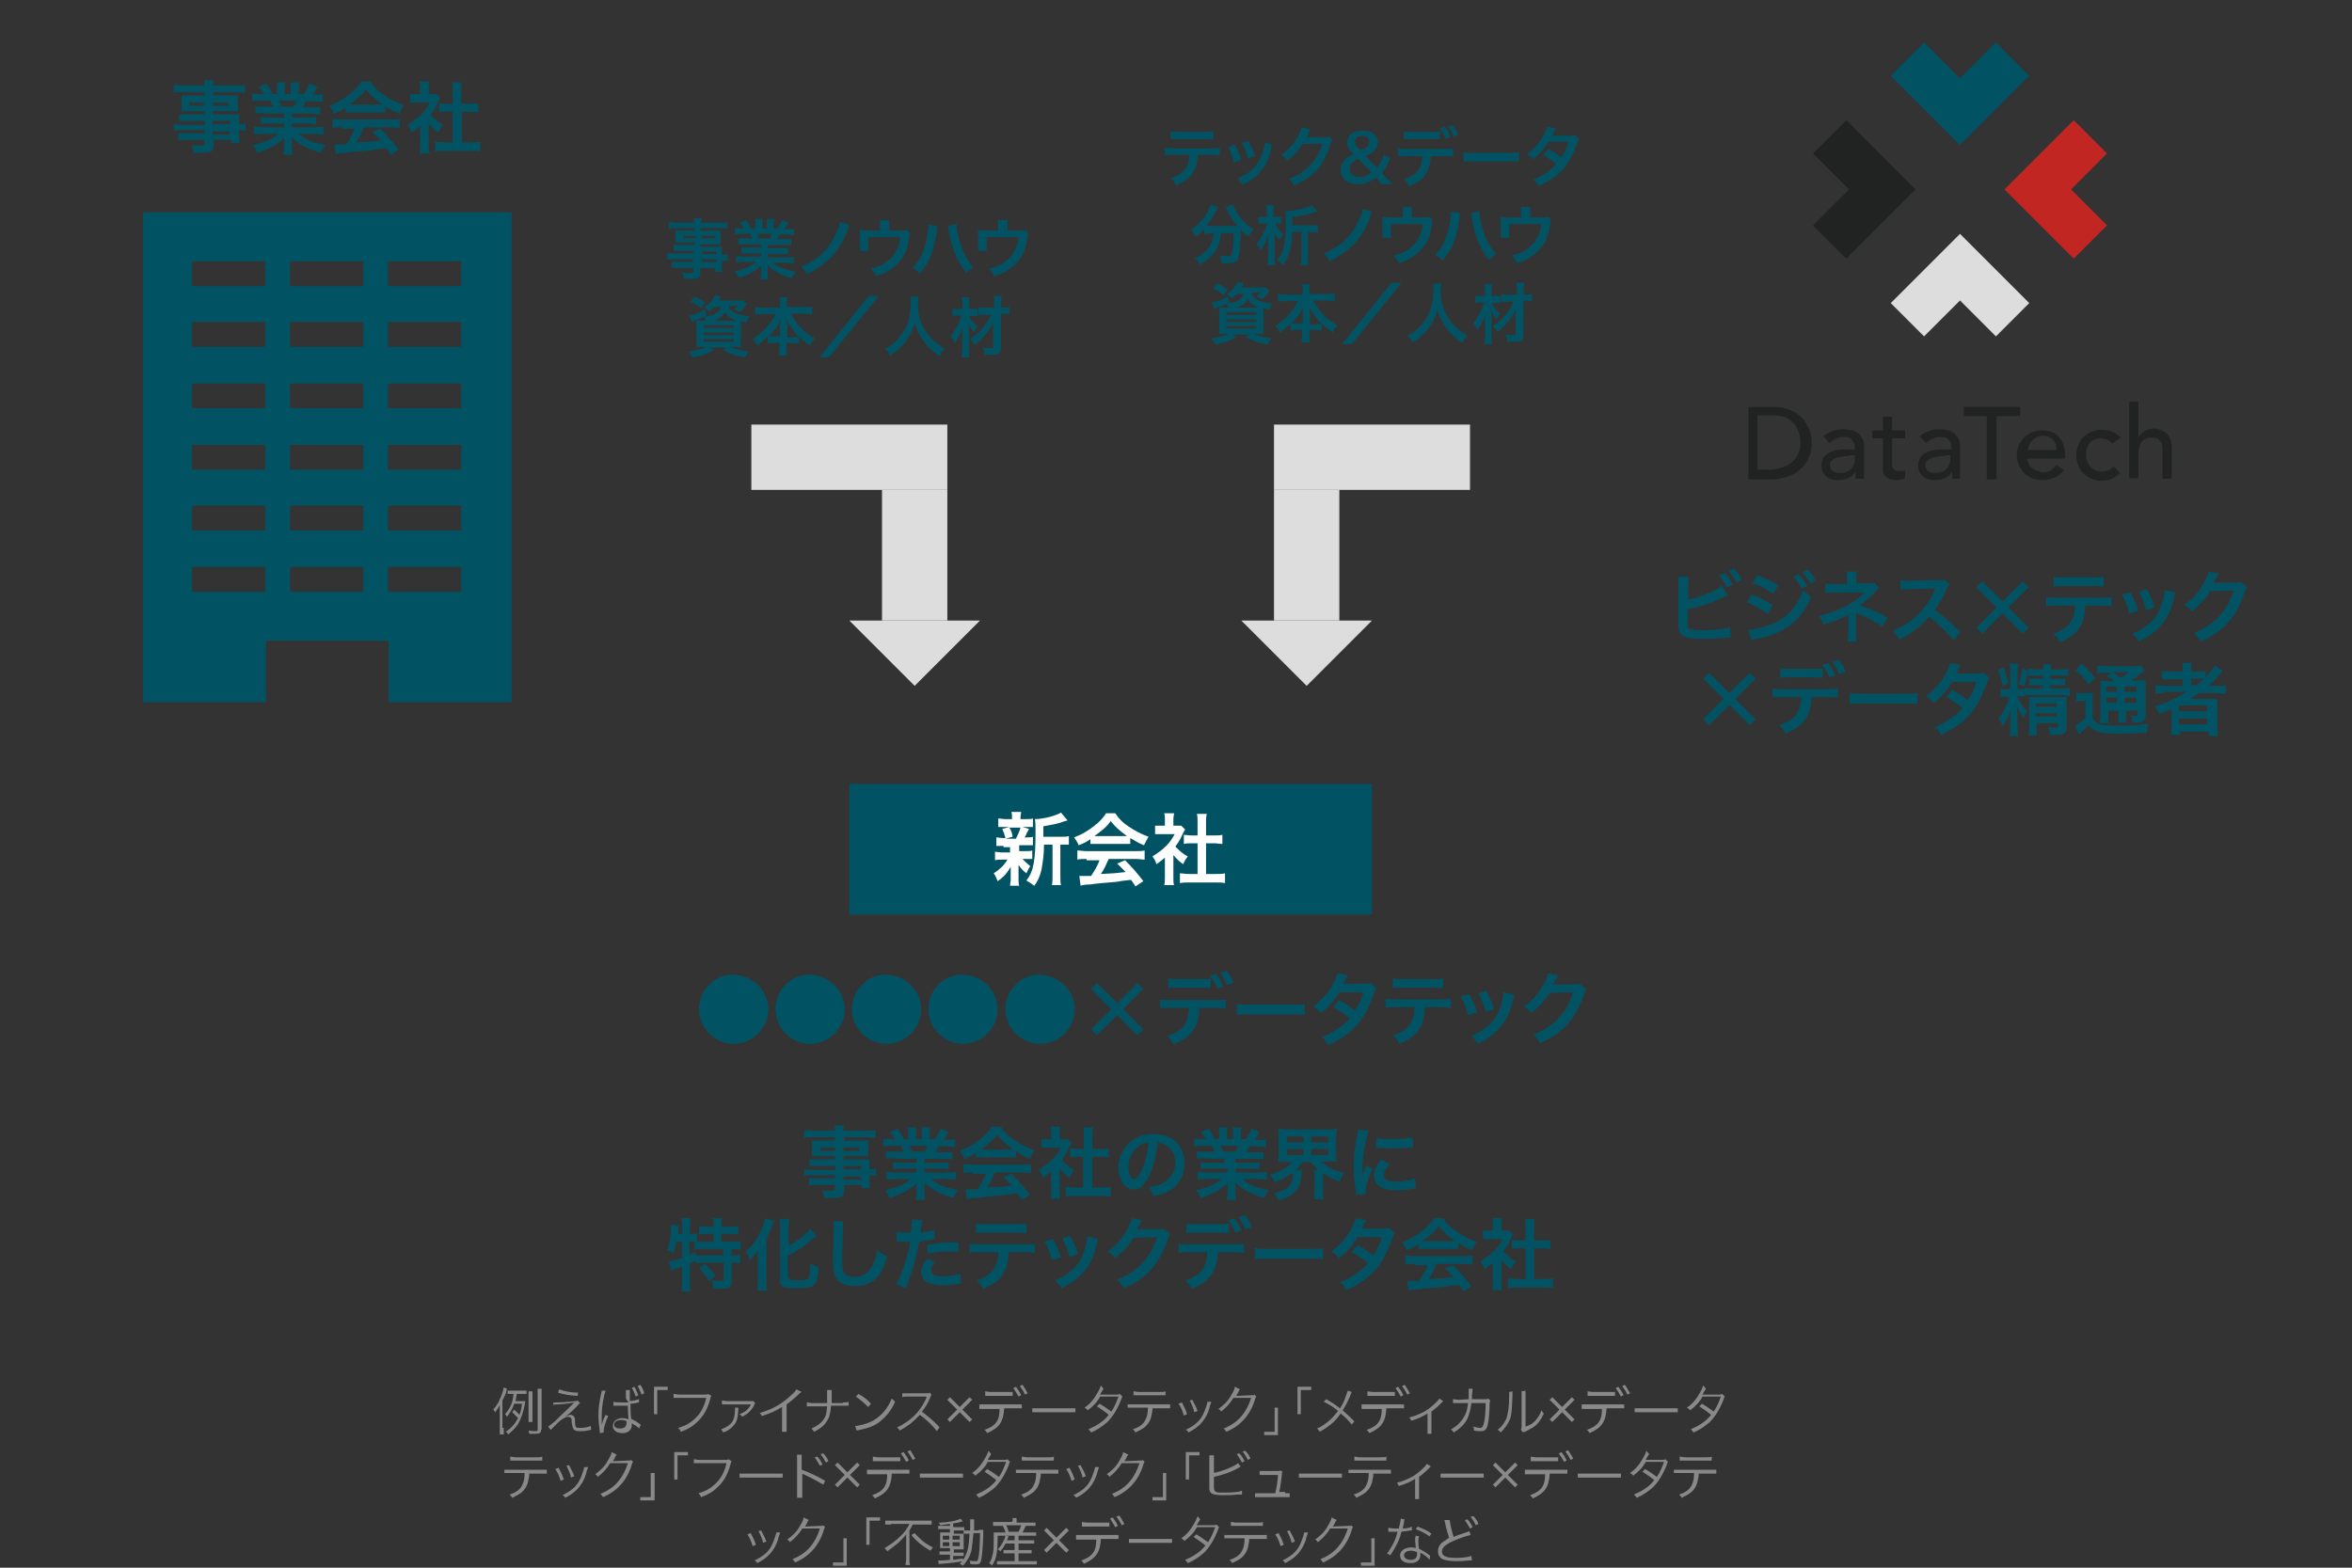 <?xml version="1.0" encoding="utf-8"?>
<!-- Generator: Adobe Illustrator 23.0.1, SVG Export Plug-In . SVG Version: 6.00 Build 0)  -->
<svg version="1.1" id="レイヤー_1" xmlns="http://www.w3.org/2000/svg" xmlns:xlink="http://www.w3.org/1999/xlink" x="0px"
	 y="0px" viewBox="0 0 360 240" style="enable-background:new 0 0 360 240;" xml:space="preserve">
<rect x="0" y="0" width="360" height="240" fill="#333333" stroke="none"/>
<style type="text/css">
	.st0{fill:#015364;}
	.st1{fill:#FFFFFF;}
	.st2{fill:#898989;}
	.st3{fill:#212222;}
	.st4{fill:#DDDDDD;}
	.st5{fill:#C12623;}
</style>
<rect x="130" y="120" class="st0" width="80" height="20"/>
<g>
	<path class="st0" d="M106.4,38.4h-2.4c-0.4,0-0.6,0-0.9,0v-0.9c0.2,0,0.5,0,0.9,0h2.3v-0.4h-2.1c-0.4,0-0.6,0-0.8,0
		c0-0.2,0-0.4,0-0.7V36c0-0.3,0-0.5,0-0.7c0.3,0,0.5,0,0.8,0h2.1v-0.4h-2.7c-0.5,0-0.8,0-1.2,0.1v-1c0.3,0,0.6,0.1,1.2,0.1h2.7
		c0-0.3,0-0.5-0.1-0.7h1.2c0,0.2-0.1,0.3-0.1,0.7h2.8c0.6,0,0.9,0,1.2-0.1v1c-0.3,0-0.7-0.1-1.2-0.1h-2.9v0.4h2.3c0.4,0,0.6,0,0.8,0
		c0,0.2,0,0.4,0,0.7v0.7c0,0.3,0,0.5,0,0.7c-0.2,0-0.5,0-0.8,0h-2.3v0.4h2.2c0.6,0,0.8,0,1.1,0c0,0.2,0,0.4,0,0.9v0.3
		c0.4,0,0.7,0,0.9,0v0.9c-0.2,0-0.4,0-0.9,0v0.6c0,0.5,0,0.8,0,1.1h-1.1V41h-2.2v0.6c0,0.9-0.2,1.1-1.5,1.1c-0.2,0-0.6,0-1,0
		c-0.1-0.4-0.1-0.6-0.3-1c0.5,0.1,0.9,0.1,1.3,0.1c0.3,0,0.4,0,0.4-0.2V41h-2.3c-0.5,0-0.7,0-1,0v-0.9c0.3,0,0.4,0,0.9,0h2.4v-0.4
		h-2.9c-0.6,0-0.8,0-1.1,0v-0.9c0.3,0,0.5,0,1.1,0h2.9V38.4z M104.6,36.1v0.4h1.9v-0.4H104.6z M107.5,36.5h2v-0.4h-2V36.5z
		 M109.7,38.9v-0.4h-2.2v0.4H109.7z M107.5,40.1h2.2v-0.4h-2.2V40.1z"/>
	<path class="st0" d="M114,37.4c-0.5,0-0.7,0-1,0v-0.9c0.3,0,0.5,0,1,0h1.2c-0.1-0.3-0.3-0.5-0.4-0.7h-1.1c-0.5,0-0.9,0-1.2,0.1v-1
		c0.3,0,0.6,0.1,1.1,0.1h0.3c-0.2-0.4-0.3-0.5-0.7-0.9l1-0.4c0.3,0.5,0.5,0.7,0.8,1.3h0.6v-0.7c0-0.3,0-0.6,0-0.8h1.1
		c0,0.2,0,0.4,0,0.7v0.8h0.7v-0.8c0-0.3,0-0.5,0-0.7h1.1c0,0.2-0.1,0.5-0.1,0.8v0.7h0.6c0.3-0.5,0.5-0.8,0.7-1.3l1,0.4
		c-0.2,0.4-0.4,0.6-0.6,1h0.3c0.5,0,0.8,0,1.1-0.1v1c-0.3,0-0.7-0.1-1.2-0.1h-1c-0.2,0.4-0.2,0.5-0.4,0.7h1.2c0.5,0,0.7,0,1,0v0.9
		c-0.3,0-0.6,0-1,0h-2.6v0.5h2.1c0.4,0,0.7,0,1,0v0.9c-0.3,0-0.6,0-1,0h-2.1v0.5h2.8c0.6,0,0.9,0,1.2-0.1v1c-0.4,0-0.7-0.1-1.2-0.1
		h-2c0.3,0.3,0.8,0.6,1.4,0.8c0.6,0.3,1.2,0.4,2.1,0.6c-0.3,0.4-0.4,0.6-0.6,1c-1.7-0.5-2.8-1.1-3.7-2c0,0.4,0,0.5,0,0.7v0.5
		c0,0.4,0,0.7,0.1,1h-1.2c0-0.3,0.1-0.6,0.1-1v-0.5c0-0.2,0-0.3,0-0.7c-0.5,0.5-0.8,0.8-1.4,1.1c-0.6,0.4-1.2,0.6-2,0.8
		c-0.2-0.3-0.3-0.6-0.6-1c1.5-0.3,2.5-0.8,3.3-1.4h-1.9c-0.5,0-0.8,0-1.2,0.1v-1c0.3,0,0.7,0.1,1.2,0.1h2.6v-0.5h-2
		c-0.4,0-0.7,0-1,0v-0.9c0.3,0,0.6,0,1,0h2v-0.5H114z M117.9,36.5c0.1-0.3,0.2-0.5,0.3-0.7h-2.3c0.1,0.3,0.2,0.5,0.3,0.7H117.9z"/>
	<path class="st0" d="M130,34.4c-0.1,0.2-0.1,0.2-0.3,0.9c-0.7,1.8-1.6,3.2-2.7,4.3c-1,0.9-1.9,1.6-3.5,2.4
		c-0.3-0.6-0.4-0.7-0.9-1.2c2.3-0.9,3.9-2.3,5-4.3c0.5-1,0.9-1.9,1-2.5L130,34.4z"/>
	<path class="st0" d="M139.3,35.7c-0.1,0.2-0.1,0.2-0.1,0.5c-0.2,1.1-0.3,1.7-0.6,2.4c-0.5,1.1-1.3,2-2.5,2.8
		c-0.6,0.4-1.1,0.6-2,0.9c-0.2-0.5-0.4-0.7-0.8-1.2c0.9-0.2,1.5-0.4,2.1-0.8c1.4-0.9,2.2-2.2,2.4-4h-4.9v1.3c0,0.3,0,0.6,0,0.8h-1.3
		c0-0.2,0-0.6,0-0.8v-1.4c0-0.4,0-0.7,0-1c0.3,0,0.5,0.1,1.1,0.1h2v-0.9c0-0.3,0-0.5,0-0.7h1.4c0,0.2,0,0.4,0,0.7v0.9h1.8
		c0.7,0,0.7,0,1-0.1L139.3,35.7z"/>
	<path class="st0" d="M143.5,34.6c0,0.1-0.1,0.2-0.1,0.8c-0.2,1.4-0.5,2.5-0.8,3.4c-0.4,1.2-1,2.1-1.8,3.1c-0.5-0.5-0.6-0.6-1.1-0.9
		c0.6-0.6,1-1.2,1.4-2.1c0.4-0.9,0.8-2.2,0.9-3.4c0.1-0.4,0.1-0.7,0.1-1c0,0,0-0.1,0-0.1L143.5,34.6z M146.4,34.3
		c0,0.6,0.2,1.4,0.4,2.3c0.5,1.8,1.1,3.1,2.2,4.3c-0.5,0.3-0.7,0.5-1.1,0.9c-0.7-0.9-1.2-1.8-1.7-2.9c-0.4-1-0.8-2.4-1-3.6
		c-0.1-0.4-0.1-0.6-0.1-0.7L146.4,34.3z"/>
	<path class="st0" d="M157.4,35.7c-0.1,0.2-0.1,0.2-0.1,0.5c-0.2,1.1-0.3,1.7-0.6,2.4c-0.5,1.1-1.3,2-2.5,2.8
		c-0.6,0.4-1.1,0.6-2,0.9c-0.2-0.5-0.4-0.7-0.8-1.2c0.9-0.2,1.5-0.4,2.1-0.8c1.4-0.9,2.2-2.2,2.4-4H151v1.3c0,0.3,0,0.6,0,0.8h-1.3
		c0-0.2,0-0.6,0-0.8v-1.4c0-0.4,0-0.7,0-1c0.3,0,0.5,0.1,1.1,0.1h2v-0.9c0-0.3,0-0.5,0-0.7h1.4c0,0.2,0,0.4,0,0.7v0.9h1.8
		c0.7,0,0.7,0,1-0.1L157.4,35.7z"/>
	<path class="st0" d="M109.4,46.9c-0.3,0.3-0.5,0.5-0.9,0.8c-0.2-0.3-0.4-0.5-0.7-0.7c0.8-0.5,1.4-1.2,1.6-1.8l1,0.2
		c-0.1,0.1-0.1,0.1-0.2,0.3c-0.1,0.1-0.1,0.2-0.2,0.3h2.9c0.4,0,0.6,0,0.8,0l0.6,0.5c-0.1,0.1-0.1,0.2-0.2,0.3
		c-0.3,0.4-0.5,0.7-0.9,1c-0.3-0.2-0.6-0.3-0.9-0.4c0.3-0.2,0.4-0.3,0.7-0.6h-1.5c0.3,1,1.3,1.5,3.2,1.6c-0.2,0.3-0.3,0.6-0.4,1
		c-0.4-0.1-0.5-0.1-0.9-0.2c0,0.3,0,0.6,0,0.9V52c0,0.5,0,0.9,0,1.1c-0.2,0-0.6,0-1.1,0h-0.5c0.8,0.4,1.5,0.5,2.8,0.7
		c-0.2,0.3-0.3,0.4-0.6,0.9c-1.5-0.2-2.2-0.5-3.3-1.1l0.6-0.4h-2.7l0.6,0.4c-1,0.6-1.7,0.9-3.2,1.1c-0.2-0.4-0.3-0.5-0.6-0.9
		c1.3-0.2,2-0.3,2.7-0.7h-0.4c-0.5,0-0.8,0-1.1,0c0-0.2,0-0.6,0-1v-2c0-0.5,0-0.8,0-1c0.2,0,0.6,0,1,0h0.5c-0.1-0.2-0.2-0.4-0.4-0.6
		c-0.6,0.3-0.7,0.3-1.4,0.6c-0.2,0.1-0.2,0.1-0.4,0.2l-0.4-1c0.7-0.1,1.6-0.4,2.4-0.9l0.3,0.9l-0.4,0.2c0.7-0.1,1.1-0.2,1.5-0.4
		c0.6-0.3,0.9-0.6,1-1.1H109.4z M107.3,47.2c-0.6-0.5-0.9-0.7-1.6-1l0.6-0.8c0.7,0.3,1,0.5,1.6,0.9L107.3,47.2z M107.7,50.2h4.6
		v-0.4h-4.6V50.2z M107.7,51.3h4.6v-0.4h-4.6V51.3z M107.7,52.3h4.6v-0.4h-4.6V52.3z M112.4,49.1c0.1,0,0.2,0,0.3,0
		c-0.8-0.3-1.3-0.7-1.7-1.3c-0.3,0.4-0.5,0.7-0.9,0.9c-0.3,0.2-0.6,0.3-1.1,0.4H112.4z"/>
	<path class="st0" d="M116.8,48.1c-0.4,0-0.8,0-1.2,0.1V47c0.4,0,0.7,0.1,1.2,0.1h2.6v-0.7c0-0.4,0-0.6-0.1-0.9h1.2
		c0,0.3-0.1,0.5-0.1,0.9V47h2.7c0.5,0,0.9,0,1.2-0.1v1.2c-0.4,0-0.7-0.1-1.2-0.1H121c0.5,0.8,0.9,1.5,1.5,2.1
		c0.7,0.7,1.4,1.3,2.2,1.7c-0.3,0.4-0.5,0.6-0.7,1.1c-0.6-0.4-1.1-0.8-1.7-1.4v1.1c-0.3,0-0.6-0.1-1-0.1h-0.9v0.7
		c0,0.5,0,0.9,0.1,1.2h-1.3c0-0.4,0.1-0.8,0.1-1.2v-0.7h-0.8c-0.4,0-0.7,0-1,0.1v-1.1c-0.6,0.6-1,1-1.6,1.4c-0.2-0.5-0.4-0.7-0.7-1
		c1.5-0.9,2.7-2.3,3.5-3.8H116.8z M119.4,50c0-0.3,0-0.7,0.1-1.1c-0.5,1.1-1,1.8-1.8,2.6c0.2,0,0.4,0,0.9,0h0.8V50z M121.4,51.6
		c0.5,0,0.6,0,0.9,0c-0.8-0.8-1.2-1.4-1.9-2.6c0.1,0.4,0.1,0.8,0.1,1.1v1.6H121.4z"/>
	<path class="st0" d="M134.5,45.3l-7.6,9.4h-1.5l7.6-9.4H134.5z"/>
	<path class="st0" d="M140.6,45.5c0,0.2-0.1,0.7-0.1,1c0,1.6,0.3,2.7,1,3.9c0.4,0.7,0.9,1.3,1.6,1.9c0.6,0.5,0.9,0.7,1.5,1.1
		c-0.4,0.4-0.5,0.6-0.8,1.1c-1.2-0.8-1.8-1.4-2.5-2.4c-0.6-0.8-1-1.6-1.3-2.7c-0.2,0.8-0.4,1.3-0.8,2c-0.4,0.7-0.8,1.3-1.5,1.9
		c-0.5,0.5-0.8,0.7-1.5,1.1c-0.2-0.5-0.4-0.7-0.8-1c1-0.5,1.5-0.9,2.2-1.7c1.3-1.5,1.8-3.1,1.8-5.5c0-0.4,0-0.6,0-0.8H140.6z"/>
	<path class="st0" d="M148.2,48.2c0.3,0.7,0.7,1.2,1.4,1.8c-0.2,0.3-0.4,0.5-0.5,0.9c-0.4-0.5-0.5-0.6-0.9-1.4
		c0.1,0.6,0.1,0.9,0.1,1.7v2.3c0,0.5,0,0.8,0.1,1.2h-1.2c0-0.3,0.1-0.7,0.1-1.2v-2c0-0.4,0-0.4,0-0.5c0-0.3,0-0.3,0.1-1
		c-0.3,1-0.8,1.9-1.3,2.6c-0.1-0.4-0.3-0.8-0.6-1.1c0.5-0.7,0.8-1.1,1.2-2c0.2-0.5,0.3-0.7,0.5-1.2h-0.5c-0.4,0-0.6,0-0.9,0.1v-1.1
		c0.3,0,0.5,0,0.9,0h0.6v-0.8c0-0.4,0-0.7-0.1-1h1.2c0,0.3-0.1,0.5-0.1,1v0.8h0.5c0.3,0,0.5,0,0.8,0v1.1c-0.2,0-0.5,0-0.8,0H148.2z
		 M150.8,48.2c-0.5,0-0.8,0-1.1,0v-1.1c0.3,0,0.6,0,1.1,0h1.4v-0.6c0-0.5,0-0.8-0.1-1.2h1.2c0,0.4-0.1,0.7-0.1,1.2v0.6h0.3
		c0.4,0,0.7,0,1-0.1v1.1c-0.2,0-0.6-0.1-1-0.1h-0.3l0,5.2c0,0.5-0.1,0.8-0.4,1c-0.2,0.1-0.5,0.1-1.1,0.1c-0.3,0-0.7,0-1,0
		c0-0.4-0.1-0.7-0.3-1.1c0.5,0.1,0.8,0.1,1.1,0.1c0.5,0,0.5,0,0.5-0.2l0-3.7c-0.2,0.4-0.5,1-0.9,1.5c-0.5,0.7-1.1,1.2-1.9,1.9
		c-0.3-0.4-0.4-0.6-0.7-0.9c1.5-1,2.5-2.2,3.2-3.7H150.8z"/>
</g>
<g>
	<path class="st0" d="M183.3,23.7c0,1.1-0.3,2-0.7,2.7c-0.5,0.9-1.3,1.4-2.6,2c-0.2-0.5-0.4-0.7-0.8-1.1c1.2-0.4,1.9-0.9,2.4-1.7
		c0.3-0.5,0.4-1.1,0.4-1.9h-2.4c-0.7,0-0.9,0-1.3,0.1v-1.2c0.4,0.1,0.6,0.1,1.3,0.1h5.8c0.7,0,0.9,0,1.3-0.1v1.2
		c-0.4,0-0.6-0.1-1.3-0.1H183.3z M179.3,20.1c0.4,0.1,0.6,0.1,1.3,0.1h3.8c0.7,0,0.9,0,1.3-0.1v1.2c-0.3,0-0.6,0-1.3,0h-3.9
		c-0.7,0-0.9,0-1.3,0V20.1z"/>
	<path class="st0" d="M189,22.1c0.4,0.8,0.6,1.2,1,2.4l-1.1,0.4c-0.3-1-0.5-1.5-0.9-2.4L189,22.1z M194.7,22.1
		c-0.1,0.1-0.1,0.2-0.1,0.5c-0.3,1.4-0.7,2.5-1.4,3.3c-0.7,1-1.6,1.7-3,2.4c-0.3-0.4-0.4-0.6-0.8-1c0.7-0.3,1.1-0.5,1.7-0.9
		c1.2-0.8,1.8-1.9,2.3-3.5c0.1-0.5,0.2-0.8,0.2-1.1L194.7,22.1z M191.1,21.6c0.5,1,0.7,1.4,1,2.3l-1.1,0.3c-0.2-0.8-0.5-1.5-0.9-2.3
		L191.1,21.6z"/>
	<path class="st0" d="M203.9,21.4c-0.1,0.2-0.1,0.2-0.2,0.6c-0.5,1.5-1.2,2.9-2,3.9c-0.9,1-2,1.8-3.6,2.5c-0.3-0.5-0.4-0.7-0.8-1
		c1-0.4,1.6-0.7,2.2-1.2c1.4-1.1,2.4-2.4,2.9-4.2l-3,0c-0.6,1-1.4,1.8-2.3,2.6c-0.3-0.4-0.4-0.5-1-0.9c1.1-0.8,1.9-1.6,2.6-2.9
		c0.3-0.6,0.5-1,0.5-1.3l1.4,0.3c-0.1,0.1-0.1,0.1-0.2,0.3c0,0,0,0-0.1,0.3c0,0.1,0,0.1-0.1,0.3c-0.1,0.1-0.1,0.1-0.2,0.3
		c0.1,0,0.3,0,0.5,0l2.2,0c0.4,0,0.5,0,0.7-0.1L203.9,21.4z"/>
	<path class="st0" d="M211.3,28c-0.2-0.3-0.4-0.5-0.5-0.6l-0.2-0.2c-0.5,0.4-0.8,0.6-1.2,0.7c-0.4,0.2-0.9,0.3-1.5,0.3
		c-0.9,0-1.6-0.2-2.1-0.7c-0.4-0.4-0.6-0.9-0.6-1.5c0-0.6,0.2-1.1,0.7-1.6c0.3-0.3,0.6-0.5,1.3-0.8l-0.3-0.3
		c-0.5-0.5-0.7-0.9-0.7-1.5c0-1.1,0.9-1.8,2.4-1.8c1.4,0,2.3,0.7,2.3,1.8c0,0.6-0.3,1.1-0.8,1.5c-0.2,0.2-0.4,0.3-1.1,0.6l1.8,1.8
		c0.5-0.7,0.7-1.1,1-2l1,0.5c-0.5,1.2-0.7,1.6-1.3,2.3l0.7,0.7c0.3,0.3,0.5,0.5,1,1H211.3z M207.9,24.3c-0.5,0.2-0.7,0.4-0.9,0.6
		c-0.3,0.2-0.4,0.6-0.4,0.9c0,0.8,0.6,1.3,1.5,1.3c0.7,0,1.2-0.2,1.8-0.7L207.9,24.3z M208.3,23c0.6-0.3,0.8-0.3,0.9-0.5
		c0.3-0.2,0.4-0.5,0.4-0.8c0-0.5-0.4-0.9-1.1-0.9c-0.7,0-1.1,0.3-1.1,0.9c0,0.3,0.1,0.5,0.4,0.9L208.3,23z"/>
	<path class="st0" d="M219,23.8c-0.1,2.5-1,3.8-3.3,4.7c-0.2-0.5-0.4-0.7-0.8-1.1c2-0.6,2.7-1.6,2.8-3.5h-2.4c-0.8,0-0.9,0-1.3,0
		v-1.2c0.4,0.1,0.5,0.1,1.3,0.1h5.8c0.7,0,0.9,0,1.3-0.1v1.2c-0.3,0-0.5,0-1.3,0H219z M220.5,21.3c-0.3,0-0.4,0-1.3,0h-3
		c-0.8,0-0.9,0-1.3,0v-1.2c0.3,0.1,0.5,0.1,1.3,0.1h2.9c0.8,0,1,0,1.3-0.1V21.3z M221.1,19.4c0.4,0.5,0.6,0.9,0.9,1.6l-0.7,0.3
		c-0.3-0.7-0.5-1.1-0.9-1.6L221.1,19.4z M222.5,20.9c-0.2-0.6-0.5-1.1-0.9-1.5l0.7-0.3c0.4,0.5,0.6,0.9,0.9,1.5L222.5,20.9z"/>
	<path class="st0" d="M224,23.3c0.4,0.1,0.6,0.1,1.6,0.1h5.3c1,0,1.2,0,1.6-0.1v1.4c-0.4,0-0.5,0-1.6,0h-5.3c-1.1,0-1.2,0-1.6,0
		V23.3z"/>
	<path class="st0" d="M241.7,21.3c-0.1,0.2-0.2,0.2-0.3,0.7c-0.3,0.9-0.9,2.1-1.3,2.7c-1,1.7-2.4,2.8-4.6,3.8
		c-0.3-0.5-0.4-0.7-0.8-1c0.8-0.3,1.3-0.6,1.9-1c0.7-0.5,1.1-0.8,1.6-1.4c-0.7-0.6-1.3-1-2-1.4l0.8-0.9c0.8,0.5,1.3,0.7,2,1.3
		c0.5-0.7,0.8-1.4,1.1-2.4l-3.1,0c-0.6,1-1.3,1.8-2.3,2.7c-0.3-0.4-0.5-0.5-1-0.8c1.1-0.8,1.9-1.7,2.5-2.8c0.3-0.5,0.5-1,0.6-1.4
		l1.3,0.3c-0.1,0.2-0.1,0.2-0.3,0.6c-0.1,0.3-0.2,0.4-0.2,0.5c0.2,0,0.2,0,2.6,0c0.4,0,0.6,0,0.9-0.1L241.7,21.3z"/>
	<path class="st0" d="M185.1,35.8c-0.3,0-0.6,0-0.8,0v-0.7c-0.5,0.5-0.7,0.7-1.2,1.1c-0.2-0.3-0.4-0.6-0.8-1c1.2-0.9,2-1.7,2.6-2.9
		c0.2-0.4,0.3-0.7,0.4-1l1.2,0.4c-0.1,0.1-0.1,0.2-0.3,0.5c-0.4,0.8-1,1.7-1.6,2.4c0.3,0,0.3,0,0.5,0h3.7c0.2,0,0.4,0,0.6,0
		c-0.7-0.8-1.2-1.6-1.6-2.5c0-0.1-0.1-0.3-0.2-0.4l1.1-0.4c0.1,0.3,0.2,0.5,0.4,0.9c0.7,1.2,1.5,2.1,2.8,2.9
		c-0.4,0.5-0.5,0.6-0.8,1.1c-0.5-0.4-0.8-0.6-1.2-1c0,0.1,0,0.2,0,0.3c0,2.1-0.2,3.6-0.4,4.2c-0.2,0.4-0.6,0.6-1.5,0.6
		c-0.2,0-0.4,0-1,0c-0.1-0.4-0.1-0.7-0.3-1.2c0.5,0.1,0.9,0.1,1.2,0.1c0.4,0,0.5,0,0.6-0.2c0.1-0.3,0.3-1.6,0.3-2.7v-0.2
		c0,0,0-0.1,0-0.2c0-0.1,0-0.1,0-0.2h-1.9c-0.1,1-0.3,1.8-0.8,2.6c-0.5,0.9-1.4,1.6-2.5,2.2c-0.2-0.4-0.3-0.6-0.7-1
		c0.6-0.2,1-0.5,1.5-0.9c0.7-0.6,1.1-1.4,1.3-2.3c0-0.2,0-0.3,0.1-0.6H185.1z"/>
	<path class="st0" d="M195.2,34.2c0.2,0.6,0.6,1.1,1.2,1.7c-0.2,0.3-0.4,0.5-0.6,0.9c-0.4-0.6-0.6-0.9-0.7-1.3c0,0.2,0,0.9,0,1.5
		v2.5c0,0.5,0,0.8,0.1,1.1H194c0-0.3,0.1-0.6,0.1-1.1v-2c0-0.6,0-0.6,0-1.4c-0.3,0.9-0.6,1.4-1.1,2.2c-0.2-0.4-0.4-0.6-0.7-0.9
		c0.5-0.6,0.8-1.1,1.1-1.8c0.2-0.4,0.5-1.1,0.5-1.4h-0.6c-0.3,0-0.4,0-0.7,0.1v-1.1c0.2,0,0.4,0,0.7,0h0.6v-0.9c0-0.4,0-0.6-0.1-0.9
		h1.2c0,0.3-0.1,0.5-0.1,0.9v0.9h0.6c0.3,0,0.4,0,0.6,0v1.1c-0.2,0-0.4-0.1-0.6-0.1H195.2z M200.5,34.5c0.5,0,0.8,0,1.2-0.1v1.2
		c-0.4,0-0.7-0.1-1.2-0.1h-0.3v3.9c0,0.5,0,0.9,0.1,1.2h-1.2c0-0.4,0.1-0.8,0.1-1.2v-3.9h-1.4c-0.1,2.5-0.5,3.8-1.4,5.1
		c-0.3-0.3-0.5-0.5-0.9-0.8c1-1.1,1.3-2.5,1.3-5.9c0-0.9,0-1.3-0.1-1.6c0.1,0,0.2,0,0.2,0c1.1,0,3-0.4,3.9-0.9l0.8,1
		c-0.2,0-0.2,0-1,0.3c-0.8,0.2-1.7,0.4-2.8,0.5v1c0,0.1,0,0.1,0,0.3H200.5z"/>
	<path class="st0" d="M210,32.4c-0.1,0.2-0.1,0.2-0.3,0.9c-0.7,1.8-1.6,3.2-2.7,4.3c-1,0.9-1.9,1.6-3.5,2.4
		c-0.3-0.6-0.4-0.7-0.9-1.2c2.3-0.9,3.9-2.3,5-4.3c0.5-1,0.9-1.9,1-2.5L210,32.4z"/>
	<path class="st0" d="M219.3,33.7c-0.1,0.2-0.1,0.2-0.1,0.5c-0.2,1.1-0.3,1.7-0.6,2.4c-0.5,1.1-1.3,2-2.5,2.8
		c-0.6,0.4-1.1,0.6-2,0.9c-0.2-0.5-0.4-0.7-0.8-1.2c0.9-0.2,1.5-0.4,2.1-0.8c1.4-0.9,2.2-2.2,2.4-4h-4.9v1.3c0,0.3,0,0.6,0,0.8h-1.3
		c0-0.2,0-0.6,0-0.8v-1.4c0-0.4,0-0.7,0-1c0.3,0,0.5,0.1,1.1,0.1h2v-0.9c0-0.3,0-0.5,0-0.7h1.4c0,0.2,0,0.4,0,0.7v0.9h1.8
		c0.7,0,0.7,0,1-0.1L219.3,33.7z"/>
	<path class="st0" d="M223.5,32.6c0,0.1-0.1,0.2-0.1,0.8c-0.2,1.4-0.4,2.5-0.8,3.4c-0.4,1.2-1,2.1-1.8,3.1c-0.5-0.5-0.6-0.6-1.1-0.9
		c0.6-0.6,1-1.2,1.4-2.1c0.4-0.9,0.8-2.2,0.9-3.4c0.1-0.4,0.1-0.7,0.1-1c0,0,0-0.1,0-0.1L223.5,32.6z M226.4,32.3
		c0,0.6,0.2,1.4,0.4,2.3c0.5,1.8,1.1,3.1,2.2,4.3c-0.5,0.3-0.7,0.5-1.1,0.9c-0.7-0.9-1.2-1.8-1.7-2.9c-0.4-1-0.8-2.4-0.9-3.6
		c-0.1-0.4-0.1-0.6-0.1-0.7L226.4,32.3z"/>
	<path class="st0" d="M237.4,33.7c-0.1,0.2-0.1,0.2-0.1,0.5c-0.2,1.1-0.3,1.7-0.6,2.4c-0.5,1.1-1.3,2-2.5,2.8
		c-0.6,0.4-1.1,0.6-2,0.9c-0.2-0.5-0.4-0.7-0.8-1.2c0.9-0.2,1.5-0.4,2.1-0.8c1.4-0.9,2.2-2.2,2.4-4H231v1.3c0,0.3,0,0.6,0,0.8h-1.3
		c0-0.2,0-0.6,0-0.8v-1.4c0-0.4,0-0.7,0-1c0.3,0,0.5,0.1,1.1,0.1h2v-0.9c0-0.3,0-0.5,0-0.7h1.4c0,0.2,0,0.4,0,0.7v0.9h1.8
		c0.7,0,0.7,0,1-0.1L237.4,33.7z"/>
	<path class="st0" d="M189.4,44.9c-0.3,0.3-0.5,0.5-0.9,0.8c-0.2-0.3-0.4-0.5-0.7-0.7c0.8-0.5,1.4-1.2,1.6-1.8l1,0.2
		c-0.1,0.1-0.1,0.1-0.2,0.3c-0.1,0.1-0.1,0.2-0.2,0.3h2.9c0.4,0,0.6,0,0.8,0l0.6,0.5c-0.1,0.1-0.1,0.2-0.2,0.3
		c-0.3,0.4-0.5,0.7-0.9,1c-0.3-0.2-0.6-0.3-0.9-0.4c0.3-0.2,0.4-0.3,0.7-0.6h-1.5c0.3,1,1.3,1.5,3.2,1.6c-0.2,0.3-0.3,0.6-0.4,1
		c-0.4-0.1-0.5-0.1-0.9-0.2c0,0.3,0,0.6,0,0.9V50c0,0.5,0,0.9,0,1.1c-0.2,0-0.6,0-1.1,0h-0.5c0.8,0.4,1.5,0.5,2.8,0.7
		c-0.2,0.3-0.3,0.4-0.6,0.9c-1.5-0.2-2.2-0.5-3.3-1.1l0.6-0.4h-2.7l0.6,0.4c-1,0.6-1.7,0.9-3.2,1.1c-0.2-0.4-0.3-0.5-0.6-0.9
		c1.3-0.2,2-0.3,2.7-0.7h-0.4c-0.5,0-0.8,0-1.1,0c0-0.2,0-0.6,0-1v-2c0-0.5,0-0.8,0-1c0.2,0,0.6,0,1,0h0.5c-0.1-0.2-0.2-0.4-0.4-0.6
		c-0.6,0.3-0.7,0.3-1.4,0.6c-0.1,0.1-0.2,0.1-0.4,0.2l-0.4-1c0.7-0.1,1.6-0.4,2.4-0.9l0.3,0.9l-0.4,0.2c0.7-0.1,1.1-0.2,1.5-0.4
		c0.6-0.3,0.9-0.6,1-1.1H189.4z M187.3,45.2c-0.6-0.5-0.9-0.7-1.6-1l0.6-0.8c0.7,0.3,1,0.5,1.6,0.9L187.3,45.2z M187.7,48.2h4.6
		v-0.4h-4.6V48.2z M187.7,49.3h4.6v-0.4h-4.6V49.3z M187.7,50.3h4.6v-0.4h-4.6V50.3z M192.4,47.1c0.1,0,0.2,0,0.3,0
		c-0.8-0.3-1.3-0.7-1.7-1.3c-0.3,0.4-0.5,0.7-0.9,0.9c-0.3,0.2-0.6,0.3-1.1,0.4H192.4z"/>
	<path class="st0" d="M196.8,46.1c-0.4,0-0.8,0-1.2,0.1V45c0.4,0,0.7,0.1,1.2,0.1h2.6v-0.7c0-0.4,0-0.6-0.1-0.9h1.2
		c0,0.3-0.1,0.5-0.1,0.9V45h2.7c0.5,0,0.9,0,1.2-0.1v1.2c-0.4,0-0.7-0.1-1.2-0.1H201c0.5,0.8,0.9,1.5,1.5,2.1
		c0.7,0.7,1.4,1.3,2.2,1.7c-0.3,0.4-0.5,0.6-0.7,1.1c-0.6-0.4-1.1-0.8-1.7-1.4v1.1c-0.3,0-0.6-0.1-1-0.1h-0.9v0.7
		c0,0.5,0,0.9,0.1,1.2h-1.3c0-0.4,0.1-0.8,0.1-1.2v-0.7h-0.8c-0.4,0-0.7,0-1,0.1v-1.1c-0.6,0.6-1,1-1.6,1.4c-0.2-0.5-0.4-0.7-0.7-1
		c1.5-0.9,2.7-2.3,3.5-3.8H196.8z M199.4,48c0-0.3,0-0.7,0.1-1.1c-0.5,1.1-1,1.8-1.8,2.6c0.2,0,0.4,0,0.9,0h0.8V48z M201.4,49.6
		c0.5,0,0.6,0,0.9,0c-0.8-0.8-1.2-1.4-1.9-2.6c0.1,0.4,0.1,0.8,0.1,1.1v1.6H201.4z"/>
	<path class="st0" d="M214.5,43.3l-7.6,9.4h-1.5l7.6-9.4H214.5z"/>
	<path class="st0" d="M220.6,43.5c0,0.2-0.1,0.7-0.1,1c0,1.6,0.3,2.7,1,3.9c0.4,0.7,0.9,1.3,1.6,1.9c0.6,0.5,0.9,0.7,1.5,1.1
		c-0.4,0.4-0.5,0.6-0.8,1.1c-1.2-0.8-1.8-1.4-2.5-2.4c-0.6-0.8-1-1.6-1.3-2.7c-0.2,0.8-0.4,1.3-0.8,2c-0.4,0.7-0.8,1.3-1.5,1.9
		c-0.5,0.5-0.8,0.7-1.5,1.1c-0.2-0.5-0.4-0.7-0.8-1c1-0.5,1.5-0.9,2.2-1.7c1.3-1.5,1.8-3.1,1.8-5.5c0-0.4,0-0.6,0-0.8H220.6z"/>
	<path class="st0" d="M228.2,46.2c0.3,0.7,0.7,1.2,1.4,1.8c-0.2,0.3-0.4,0.5-0.5,0.9c-0.4-0.5-0.5-0.6-0.9-1.4
		c0.1,0.6,0.1,0.9,0.1,1.7v2.3c0,0.5,0,0.8,0.1,1.2h-1.2c0-0.3,0.1-0.7,0.1-1.2v-2c0-0.4,0-0.4,0-0.5c0-0.3,0-0.3,0.1-1
		c-0.3,1-0.8,1.9-1.3,2.6c-0.1-0.4-0.3-0.8-0.6-1.1c0.5-0.7,0.8-1.1,1.2-2c0.2-0.5,0.3-0.7,0.5-1.2h-0.5c-0.4,0-0.6,0-0.9,0.1v-1.1
		c0.3,0,0.5,0,0.9,0h0.6v-0.8c0-0.4,0-0.7-0.1-1h1.2c0,0.3-0.1,0.5-0.1,1v0.8h0.5c0.3,0,0.5,0,0.8,0v1.1c-0.2,0-0.5,0-0.8,0H228.2z
		 M230.8,46.2c-0.5,0-0.8,0-1.1,0v-1.1c0.3,0,0.6,0,1.1,0h1.4v-0.6c0-0.5,0-0.8-0.1-1.2h1.2c0,0.4-0.1,0.7-0.1,1.2v0.6h0.3
		c0.4,0,0.7,0,1-0.1v1.1c-0.2,0-0.6-0.1-1-0.1h-0.3l0,5.2c0,0.5-0.1,0.8-0.4,1c-0.2,0.1-0.5,0.1-1.1,0.1c-0.3,0-0.7,0-1,0
		c0-0.4-0.1-0.7-0.3-1.1c0.5,0.1,0.8,0.1,1.1,0.1c0.5,0,0.5,0,0.5-0.2l0-3.7c-0.2,0.4-0.5,1-0.9,1.5c-0.5,0.7-1.1,1.2-1.9,1.9
		c-0.3-0.4-0.4-0.6-0.7-0.9c1.5-1,2.5-2.2,3.2-3.7H230.8z"/>
</g>
<g>
	<path class="st1" d="M153.6,129.5c-0.5,0-0.8,0-1.1,0v-1.3c0.3,0,0.6,0.1,1.1,0.1h0.3c-0.2-0.7-0.3-1-0.5-1.4l1.1-0.3h-0.6
		c-0.5,0-0.8,0-1.1,0v-1.3c0.3,0,0.6,0.1,1.2,0.1h0.9v-0.2c0-0.4,0-0.6-0.1-0.9h1.5c0,0.3-0.1,0.4-0.1,0.9v0.2h0.8
		c0.6,0,0.8,0,1.1-0.1v1.3c-0.3,0-0.6,0-1.1,0h-0.5l1,0.3c-0.1,0.2-0.1,0.2-0.2,0.4c-0.1,0.1-0.1,0.1-0.2,0.4
		c-0.1,0.2-0.1,0.3-0.3,0.5h0.2c0.5,0,0.8,0,1.1-0.1v1.3c-0.3,0-0.6,0-1.1,0h-1v0.9h0.9c0.5,0,0.8,0,1.1-0.1v1.3c-0.3,0-0.6,0-1.1,0
		h-0.4c0.4,0.4,0.7,0.7,1.2,1.1c-0.3,0.4-0.4,0.7-0.6,1.1c-0.6-0.5-0.8-0.7-1.2-1.3c0,0.2,0,0.2,0,0.5c0,0,0,0.4,0,0.5v1.2
		c0,0.4,0,0.7,0.1,1h-1.4c0-0.3,0.1-0.6,0.1-0.9v-1.2c0-0.2,0-0.5,0-0.8c-0.5,0.9-1,1.5-2,2.2c-0.2-0.5-0.3-0.8-0.6-1.2
		c0.9-0.6,1.6-1.2,2.1-2.1h-0.8c-0.5,0-0.8,0-1.1,0.1v-1.3c0.3,0,0.6,0.1,1.1,0.1h1.2v-0.6c0-0.2,0-0.2,0-0.2H153.6z M154.5,126.7
		c0.3,0.5,0.4,0.8,0.5,1.4l-1.1,0.3h1.6c0.3-0.6,0.5-1,0.7-1.7H154.5z M162.5,128.1c0.5,0,0.8,0,1.1-0.1v1.3c-0.3,0-0.5,0-1,0h-0.3
		v4.8c0,0.7,0,1.1,0.1,1.4H161c0.1-0.4,0.1-0.7,0.1-1.4v-4.8h-1.3c0,1.5-0.2,2.8-0.4,3.9c-0.2,0.9-0.6,1.8-1.1,2.4
		c-0.5-0.4-0.7-0.5-1.2-0.8c1.1-1.4,1.4-3,1.4-7.5c0-1,0-1.4-0.1-1.9c1.4,0,3.4-0.6,4-1l1,1.2c-0.1,0-0.2,0.1-0.4,0.1
		c-1,0.4-1.7,0.5-3.3,0.8v1.6H162.5z"/>
	<path class="st1" d="M167,128.4c-0.7,0.5-1.1,0.7-1.9,1c-0.2-0.5-0.4-0.8-0.7-1.2c1.3-0.5,2.1-1,3-1.7c0.8-0.6,1.4-1.2,1.9-2h1.4
		c0.6,0.9,1.1,1.4,2,2c1,0.7,2,1.2,3.1,1.6c-0.3,0.5-0.5,0.9-0.7,1.3c-0.8-0.3-1.2-0.6-2.1-1.1v0.9c-0.3,0-0.6,0-1.1,0h-4
		c-0.3,0-0.7,0-1,0V128.4z M166.3,131.5c-0.6,0-1,0-1.4,0.1v-1.4c0.4,0,0.9,0.1,1.4,0.1h7.5c0.6,0,1,0,1.4-0.1v1.4
		c-0.4,0-0.8-0.1-1.4-0.1h-4.1c-0.4,0.9-0.7,1.6-1.2,2.3c2.1-0.1,2.1-0.1,3.8-0.3c-0.4-0.4-0.6-0.6-1.3-1.3l1.2-0.5
		c1.3,1.3,1.8,1.9,2.8,3.2l-1.2,0.8c-0.4-0.6-0.5-0.8-0.7-1c-1,0.1-1.7,0.2-2.2,0.3c-1.2,0.1-3.6,0.3-4,0.4c-0.7,0-1.3,0.1-1.5,0.2
		l-0.2-1.5c0.3,0,0.5,0,0.7,0c0.1,0,0.4,0,1.1,0c0.6-0.9,1-1.6,1.3-2.4H166.3z M172,128c0.2,0,0.3,0,0.5,0c-1.1-0.8-1.8-1.4-2.5-2.3
		c-0.6,0.9-1.4,1.5-2.5,2.3c0.2,0,0.3,0,0.5,0H172z"/>
	<path class="st1" d="M179.6,134.3c0,0.6,0,0.9,0.1,1.2h-1.5c0.1-0.4,0.1-0.7,0.1-1.2v-3c-0.5,0.4-0.7,0.6-1.3,1
		c-0.1-0.5-0.4-0.9-0.6-1.2c0.8-0.5,1.4-0.9,2.1-1.6c0.6-0.6,0.9-1.1,1.3-1.8h-2c-0.4,0-0.7,0-1,0v-1.3c0.3,0,0.6,0,0.9,0h0.6v-1
		c0-0.3,0-0.6-0.1-0.9h1.5c0,0.3-0.1,0.5-0.1,0.9v1h0.5c0.4,0,0.5,0,0.7,0l0.6,0.6c-0.1,0.2-0.2,0.3-0.3,0.5
		c-0.4,0.9-0.6,1.3-1.2,2.1c0.6,0.6,1.1,1.1,1.9,1.5c-0.3,0.4-0.5,0.7-0.7,1.2c-0.6-0.4-1-0.8-1.5-1.4V134.3z M184.7,133.8h1.4
		c0.6,0,1,0,1.4-0.1v1.5c-0.4-0.1-0.9-0.1-1.4-0.1H182c-0.5,0-0.9,0-1.4,0.1v-1.5c0.4,0,0.8,0.1,1.4,0.1h1.3v-4.7h-0.9
		c-0.4,0-0.8,0-1.2,0.1v-1.4c0.3,0,0.7,0.1,1.2,0.1h0.9v-2.1c0-0.5,0-0.8-0.1-1.2h1.5c-0.1,0.5-0.1,0.7-0.1,1.2v2.1h1.3
		c0.5,0,0.8,0,1.2-0.1v1.4c-0.4,0-0.8-0.1-1.2-0.1h-1.3V133.8z"/>
</g>
<g>
	<path class="st0" d="M127.8,178.5H125c-0.4,0-0.8,0-1.1,0v-1c0.3,0,0.6,0,1.1,0h2.8v-0.5h-2.5c-0.4,0-0.7,0-1,0c0-0.3,0-0.5,0-0.8
		v-0.8c0-0.3,0-0.6,0-0.8c0.3,0,0.6,0,1,0h2.5v-0.5h-3.3c-0.6,0-1,0-1.4,0.1v-1.2c0.4,0,0.8,0.1,1.5,0.1h3.2c0-0.4,0-0.6-0.1-0.8
		h1.5c-0.1,0.3-0.1,0.4-0.1,0.8h3.4c0.7,0,1.1,0,1.5-0.1v1.2c-0.4,0-0.8-0.1-1.4-0.1h-3.4v0.5h2.7c0.5,0,0.7,0,1,0
		c0,0.3,0,0.5,0,0.8v0.8c0,0.4,0,0.5,0,0.8c-0.3,0-0.6,0-1,0h-2.8v0.5h2.7c0.7,0,0.9,0,1.3,0c0,0.3,0,0.5,0,1.1v0.4
		c0.5,0,0.8,0,1-0.1v1.1c-0.3,0-0.5-0.1-1-0.1v0.7c0,0.6,0,0.9,0.1,1.3h-1.3v-0.5h-2.7v0.7c0,1.1-0.3,1.3-1.8,1.3
		c-0.3,0-0.8,0-1.2,0c-0.1-0.5-0.1-0.7-0.4-1.2c0.6,0.1,1.1,0.1,1.5,0.1c0.4,0,0.5-0.1,0.5-0.3v-0.6H125c-0.5,0-0.8,0-1.2,0.1v-1.1
		c0.3,0,0.5,0,1.1,0h2.9v-0.5h-3.4c-0.7,0-1,0-1.3,0.1V179c0.3,0,0.6,0.1,1.3,0.1h3.5V178.5z M125.6,175.7v0.5h2.2v-0.5H125.6z
		 M129.1,176.2h2.4v-0.5h-2.4V176.2z M131.8,179v-0.5h-2.7v0.5H131.8z M129.1,180.6h2.7v-0.5h-2.7V180.6z"/>
	<path class="st0" d="M136.8,177.3c-0.6,0-0.9,0-1.2,0.1v-1.1c0.3,0,0.6,0,1.2,0h1.5c-0.2-0.4-0.3-0.7-0.4-0.9h-1.3
		c-0.6,0-1,0-1.4,0.1v-1.2c0.4,0,0.8,0.1,1.4,0.1h0.4c-0.2-0.4-0.4-0.6-0.8-1.1l1.2-0.5c0.4,0.6,0.6,0.9,0.9,1.6h0.7v-0.9
		c0-0.4,0-0.7-0.1-0.9h1.3c0,0.2,0,0.5,0,0.9v0.9h0.9v-0.9c0-0.4,0-0.7,0-0.9h1.3c0,0.2-0.1,0.6-0.1,0.9v0.9h0.8
		c0.4-0.6,0.6-1,0.9-1.6l1.2,0.5c-0.3,0.5-0.5,0.8-0.7,1.2h0.3c0.6,0,1,0,1.4-0.1v1.2c-0.4,0-0.8-0.1-1.4-0.1h-1.2
		c-0.2,0.5-0.3,0.6-0.4,0.9h1.4c0.6,0,0.9,0,1.2,0v1.1c-0.4,0-0.7-0.1-1.2-0.1h-3.1v0.6h2.5c0.5,0,0.9,0,1.2-0.1v1.1
		c-0.3,0-0.7-0.1-1.2-0.1h-2.5v0.6h3.3c0.7,0,1.1,0,1.5-0.1v1.2c-0.4,0-0.9-0.1-1.4-0.1h-2.4c0.4,0.3,0.9,0.7,1.6,1
		c0.8,0.3,1.4,0.5,2.5,0.7c-0.3,0.5-0.5,0.7-0.7,1.2c-2-0.6-3.4-1.3-4.4-2.4c0,0.5,0,0.6,0,0.9v0.6c0,0.5,0,0.9,0.1,1.2h-1.4
		c0-0.3,0.1-0.7,0.1-1.2v-0.6c0-0.3,0-0.3,0-0.8c-0.6,0.6-1,0.9-1.7,1.3c-0.8,0.4-1.5,0.7-2.4,1c-0.2-0.4-0.4-0.8-0.7-1.2
		c1.8-0.4,3-0.9,3.9-1.7h-2.2c-0.6,0-1,0-1.5,0.1v-1.2c0.4,0,0.8,0.1,1.4,0.1h3.2v-0.6h-2.4c-0.5,0-0.9,0-1.2,0.1v-1.1
		c0.3,0,0.7,0.1,1.2,0.1h2.4v-0.6H136.8z M141.5,176.3c0.2-0.3,0.3-0.6,0.4-0.9h-2.7c0.2,0.4,0.2,0.5,0.4,0.9H141.5z"/>
	<path class="st0" d="M149.5,176.4c-0.7,0.5-1.1,0.7-1.9,1c-0.2-0.5-0.4-0.8-0.7-1.2c1.3-0.5,2.1-1,3-1.7c0.8-0.6,1.4-1.2,1.9-2h1.4
		c0.6,0.9,1.1,1.4,2,2c1,0.7,2,1.2,3.1,1.6c-0.3,0.5-0.5,0.9-0.7,1.3c-0.8-0.3-1.2-0.6-2.1-1.1v0.9c-0.3,0-0.6,0-1.1,0h-4
		c-0.3,0-0.7,0-1,0V176.4z M148.9,179.5c-0.6,0-1,0-1.4,0.1v-1.4c0.4,0,0.9,0.1,1.4,0.1h7.5c0.6,0,1,0,1.4-0.1v1.4
		c-0.4,0-0.8-0.1-1.4-0.1h-4.1c-0.4,0.9-0.7,1.6-1.2,2.3c2.1-0.1,2.1-0.1,3.8-0.3c-0.4-0.4-0.6-0.6-1.3-1.3l1.2-0.5
		c1.3,1.3,1.8,1.9,2.8,3.2l-1.2,0.8c-0.4-0.6-0.5-0.8-0.7-1c-1,0.1-1.7,0.2-2.2,0.3c-1.2,0.1-3.6,0.3-4,0.4c-0.7,0-1.3,0.1-1.5,0.2
		l-0.2-1.5c0.3,0,0.5,0,0.7,0c0.1,0,0.4,0,1.1,0c0.6-0.9,1-1.6,1.3-2.4H148.9z M154.6,176c0.2,0,0.3,0,0.5,0
		c-1.1-0.8-1.8-1.4-2.5-2.3c-0.6,0.9-1.4,1.5-2.5,2.3c0.2,0,0.3,0,0.5,0H154.6z"/>
	<path class="st0" d="M162.2,182.3c0,0.6,0,0.9,0.1,1.2h-1.5c0.1-0.4,0.1-0.7,0.1-1.2v-3c-0.5,0.4-0.7,0.6-1.3,1
		c-0.1-0.5-0.4-0.9-0.6-1.2c0.8-0.5,1.4-0.9,2.1-1.6c0.6-0.6,0.9-1.1,1.3-1.8h-2c-0.4,0-0.7,0-1,0v-1.3c0.3,0,0.6,0,0.9,0h0.6v-1
		c0-0.3,0-0.6-0.1-0.9h1.5c0,0.3-0.1,0.5-0.1,0.9v1h0.5c0.4,0,0.5,0,0.7,0l0.6,0.6c-0.1,0.2-0.2,0.3-0.3,0.5
		c-0.4,0.9-0.6,1.3-1.2,2.1c0.6,0.6,1.1,1.1,1.9,1.5c-0.3,0.4-0.5,0.7-0.7,1.2c-0.6-0.4-1-0.8-1.5-1.4V182.3z M167.2,181.8h1.4
		c0.6,0,1,0,1.4-0.1v1.5c-0.4-0.1-0.9-0.1-1.4-0.1h-4.1c-0.5,0-0.9,0-1.4,0.1v-1.5c0.4,0,0.8,0.1,1.4,0.1h1.3v-4.7H165
		c-0.4,0-0.8,0-1.2,0.1v-1.4c0.3,0,0.7,0.1,1.2,0.1h0.9v-2.1c0-0.5,0-0.8-0.1-1.2h1.5c-0.1,0.5-0.1,0.7-0.1,1.2v2.1h1.3
		c0.5,0,0.8,0,1.2-0.1v1.4c-0.4,0-0.8-0.1-1.2-0.1h-1.3V181.8z"/>
	<path class="st0" d="M176,179.8c-0.7,1.5-1.5,2.3-2.4,2.3c-1.4,0-2.4-1.4-2.4-3.3c0-1.3,0.5-2.6,1.3-3.5c1-1.1,2.4-1.7,4.1-1.7
		c2.9,0,4.7,1.8,4.7,4.5c0,2.1-1.1,3.7-2.9,4.5c-0.6,0.2-1,0.4-1.9,0.5c-0.2-0.6-0.3-0.9-0.7-1.4c1.1-0.1,1.8-0.3,2.4-0.7
		c1-0.6,1.7-1.7,1.7-3c0-1.2-0.5-2.1-1.5-2.7c-0.4-0.2-0.7-0.3-1.2-0.4C177,176.8,176.6,178.4,176,179.8z M174.3,175.5
		c-1,0.7-1.6,2-1.6,3.2c0,1,0.4,1.8,0.9,1.8c0.4,0,0.8-0.5,1.2-1.5c0.5-1.1,0.9-2.7,1-4.1C175.2,175,174.7,175.1,174.3,175.5z"/>
	<path class="st0" d="M184.4,177.3c-0.6,0-0.9,0-1.2,0.1v-1.1c0.3,0,0.6,0,1.2,0h1.5c-0.2-0.4-0.3-0.7-0.4-0.9h-1.3
		c-0.6,0-1,0-1.4,0.1v-1.2c0.4,0,0.8,0.1,1.4,0.1h0.4c-0.2-0.4-0.4-0.6-0.8-1.1l1.2-0.5c0.4,0.6,0.6,0.9,0.9,1.6h0.7v-0.9
		c0-0.4,0-0.7-0.1-0.9h1.3c0,0.2,0,0.5,0,0.9v0.9h0.9v-0.9c0-0.4,0-0.7,0-0.9h1.3c0,0.2-0.1,0.6-0.1,0.9v0.9h0.8
		c0.4-0.6,0.6-1,0.9-1.6l1.2,0.5c-0.3,0.5-0.5,0.8-0.7,1.2h0.3c0.6,0,1,0,1.4-0.1v1.2c-0.4,0-0.8-0.1-1.4-0.1h-1.2
		c-0.2,0.5-0.3,0.6-0.4,0.9h1.4c0.6,0,0.9,0,1.2,0v1.1c-0.4,0-0.7-0.1-1.2-0.1h-3.1v0.6h2.5c0.5,0,0.9,0,1.2-0.1v1.1
		c-0.3,0-0.7-0.1-1.2-0.1h-2.5v0.6h3.3c0.7,0,1.1,0,1.5-0.1v1.2c-0.4,0-0.9-0.1-1.4-0.1h-2.4c0.4,0.3,0.9,0.7,1.6,1
		c0.8,0.3,1.4,0.5,2.5,0.7c-0.3,0.5-0.5,0.7-0.7,1.2c-2-0.6-3.4-1.3-4.4-2.4c0,0.5,0,0.6,0,0.9v0.6c0,0.5,0,0.9,0.1,1.2h-1.4
		c0-0.3,0.1-0.7,0.1-1.2v-0.6c0-0.3,0-0.3,0-0.8c-0.6,0.6-1,0.9-1.7,1.3c-0.8,0.4-1.5,0.7-2.4,1c-0.2-0.4-0.4-0.8-0.7-1.2
		c1.8-0.4,3-0.9,3.9-1.7h-2.2c-0.6,0-1,0-1.5,0.1v-1.2c0.4,0,0.8,0.1,1.4,0.1h3.2v-0.6H185c-0.5,0-0.9,0-1.2,0.1v-1.1
		c0.3,0,0.7,0.1,1.2,0.1h2.4v-0.6H184.4z M189.1,176.3c0.2-0.3,0.3-0.6,0.4-0.9h-2.7c0.2,0.4,0.2,0.5,0.4,0.9H189.1z"/>
	<path class="st0" d="M196.9,177.8c-0.5,0-0.9,0-1.3,0c0-0.4,0.1-0.7,0.1-1.2v-2.5c0-0.6,0-0.9-0.1-1.3c0.4,0,0.7,0.1,1.3,0.1h6.4
		c0.6,0,0.9,0,1.3-0.1c0,0.3-0.1,0.7-0.1,1.3v2.5c0,0.6,0,0.9,0.1,1.2c-0.4,0-0.8,0-1.3,0h-1.1c0.8,0.8,2,1.4,3.5,1.8
		c-0.3,0.4-0.4,0.7-0.6,1.3c-1.1-0.4-1.9-0.8-2.6-1.3v2.7c0,0.5,0,0.9,0.1,1.3h-1.5c0-0.4,0.1-0.8,0.1-1.3V180c0-0.4,0-0.7-0.1-0.9
		h0.7c-0.6-0.5-0.7-0.7-1.2-1.2h-1.2c-0.3,0.5-0.6,0.8-1.1,1.2h0.9c0,0.1,0,0.3,0,0.6c-0.1,2.2-1,3.3-3.4,4.1
		c-0.3-0.4-0.3-0.6-0.8-1.1c1.1-0.3,1.7-0.6,2.2-1c0.5-0.4,0.7-1.1,0.7-2c0,0,0-0.1,0-0.2c-0.8,0.6-1.5,1-2.8,1.5
		c-0.3-0.6-0.4-0.8-0.7-1.2c1.5-0.4,2.7-1,3.4-1.9H196.9z M197,174.9h2.5V174H197V174.9z M197,176.8h2.5v-0.9H197V176.8z
		 M200.7,174.9h2.6V174h-2.6V174.9z M200.7,176.8h2.6v-0.9h-2.6V176.8z"/>
	<path class="st0" d="M207.6,182.9c0-0.2,0-0.3-0.1-0.6c-0.2-1.5-0.3-2.4-0.3-3.6c0-1.5,0.1-2.9,0.5-4.7c0.1-0.7,0.2-0.8,0.2-1.1
		l1.6,0.2c-0.3,0.7-0.6,2.1-0.8,3.6c-0.1,0.9-0.2,1.6-0.2,2.7c0,0.3,0,0.4,0,0.7c0.1-0.4,0.2-0.5,0.6-1.6l1,0.4
		c-0.7,1.4-1.1,2.8-1.1,3.6c0,0.1,0,0.2,0,0.3L207.6,182.9z M212.7,178.2c-0.6,0.7-0.9,1.2-0.9,1.7c0,0.7,0.7,1,1.9,1
		c1.1,0,2.1-0.2,2.9-0.5l0.1,1.5c-0.2,0-0.2,0-0.5,0.1c-1,0.2-1.7,0.2-2.5,0.2c-1.5,0-2.4-0.3-3-1c-0.2-0.3-0.4-0.7-0.4-1.2
		c0-0.8,0.4-1.6,1.1-2.5L212.7,178.2z M210.7,174.2c0.5,0.1,1.2,0.2,2.2,0.2c1.3,0,2.5-0.1,3.3-0.3l0.1,1.5c-0.1,0-0.3,0-0.9,0.1
		c-0.8,0.1-1.7,0.1-2.6,0.1c-0.9,0-0.9,0-2.2-0.1L210.7,174.2z"/>
	<path class="st0" d="M103.5,190.1c-0.1,0.6-0.2,1.1-0.4,1.8c-0.3-0.3-0.6-0.4-1-0.5c0.4-1,0.6-2.4,0.6-3.6c0-0.1,0-0.2,0-0.3
		l1.2,0.1c0,0.2,0,0.2-0.1,0.6l0,0.2l0,0.5h0.6v-1.4c0-0.4,0-0.7-0.1-1h1.4c0,0.3-0.1,0.6-0.1,1v1.4h0.1c0.4,0,0.7,0,1-0.1v1.3
		c0.4,0,0.7,0,1.1,0h1.4v-1.2h-1c-0.5,0-0.9,0-1.2,0.1v-1.3c0.3,0,0.7,0.1,1.2,0.1h1v-0.4c0-0.3,0-0.6-0.1-0.9h1.4
		c0,0.3-0.1,0.5-0.1,0.9v0.4h1.3c0.5,0,0.9,0,1.3-0.1v1.3c-0.4,0-0.7-0.1-1.3-0.1h-1.3v1.2h1.6c0.6,0,1,0,1.4-0.1v1.3
		c-0.4,0-0.8-0.1-1.3-0.1h-0.1v1h0.1c0.6,0,0.9,0,1.2-0.1v1.3c-0.4,0-0.7-0.1-1.2-0.1h-0.1v2.9c0,0.9-0.4,1.1-1.8,1.1
		c-0.2,0-0.6,0-1,0c0-0.6-0.1-0.9-0.3-1.3c0.7,0.1,1.1,0.1,1.4,0.1c0.4,0,0.5-0.1,0.5-0.4v-2.4h-3.1c-0.5,0-0.8,0-1.2,0.1V193
		c-0.3,0.2-0.6,0.3-0.9,0.4v2.9c0,0.5,0,1,0.1,1.4h-1.4c0-0.3,0.1-0.9,0.1-1.4v-2.4c-0.3,0.1-0.6,0.2-0.8,0.3
		c-0.6,0.2-0.8,0.3-0.9,0.3l-0.3-1.4c0.4,0,0.9-0.2,2-0.5v-2.5H103.5z M105.5,192.1c0.5-0.2,0.6-0.2,1-0.4l0,0.5c0.3,0,0.6,0,1.2,0
		h3v-1h-3c-0.6,0-1,0-1.4,0.1v-1.2c-0.3,0-0.4,0-0.6,0h-0.2V192.1z M107.9,193.5c0.6,0.6,1.1,1.1,1.6,1.8l-1,0.8
		c-0.5-0.8-0.8-1.3-1.5-2L107.9,193.5z"/>
	<path class="st0" d="M116,192.7c0-0.4,0-0.5,0-1.3c-0.3,0.4-0.8,1.1-1.2,1.6c-0.2-0.7-0.3-0.8-0.6-1.4c0.8-0.8,1.2-1.3,1.7-2.1
		c0.6-1.1,1.1-2.2,1.2-3l1.4,0.4c-0.1,0.2-0.2,0.4-0.3,0.7c-0.3,0.8-0.3,0.9-0.9,2.1v6.4c0,0.5,0,1,0.1,1.5h-1.5
		c0.1-0.5,0.1-1,0.1-1.6V192.7z M120.8,195.6c0,0.3,0.2,0.4,1.2,0.4c1.1,0,1.5-0.1,1.7-0.3c0.2-0.3,0.3-0.7,0.3-2.2
		c0.5,0.2,0.9,0.4,1.3,0.5c-0.1,1.5-0.3,2.3-0.6,2.6c-0.4,0.5-1,0.6-3,0.6s-2.3-0.2-2.3-1.3V188c0-0.6,0-1.1-0.1-1.4h1.5
		c0,0.4-0.1,0.8-0.1,1.4v2.7c1.4-0.7,2.6-1.7,3.3-2.6l1,1.1c-0.1,0.1-0.1,0.1-0.3,0.2c-1.3,1.2-2.4,2-4.1,2.8V195.6z"/>
	<path class="st0" d="M129.1,187c-0.1,0.3-0.1,0.7-0.1,1.6c0,1.1-0.1,3.5-0.1,4.4c0,1.1,0.1,1.6,0.3,1.9c0.3,0.4,0.9,0.6,1.6,0.6
		c1.3,0,2.3-0.7,2.9-2.1c0.3-0.6,0.4-1.2,0.6-2c0.6,0.5,0.9,0.7,1.5,0.9c-0.5,1.6-0.8,2.4-1.4,3.1c-0.9,1-2.1,1.5-3.6,1.5
		c-0.8,0-1.6-0.2-2.1-0.5c-0.8-0.6-1.2-1.5-1.2-3.1c0-0.6,0-1.8,0.1-4.8c0-0.4,0-0.6,0-0.8c0-0.3,0-0.5,0-0.8L129.1,187z"/>
	<path class="st0" d="M137.2,188.6c0.4,0.1,0.9,0.1,1.6,0.1c0.1,0,0.3,0,0.6,0c0.1-0.6,0.2-1.5,0.2-1.8c0,0,0-0.1,0-0.2l1.6,0.1
		c-0.1,0.3-0.1,0.3-0.2,1.2c-0.1,0.3-0.1,0.4-0.1,0.7c0.9-0.1,1.5-0.2,2.1-0.4l0.1,1.4c-0.1,0-0.1,0-0.4,0.1c-0.6,0.1-1.6,0.2-2,0.3
		c-0.1,0.7-0.4,2-0.7,3.1c-0.3,1.2-0.6,1.8-1.3,4l-1.5-0.6c0.8-1.5,1.8-4.3,2.1-6.5c-0.1,0-0.1,0-0.2,0h-0.7c-0.1,0-0.2,0-0.4,0
		c-0.2,0-0.4,0-0.5,0c-0.1,0-0.1,0-0.2,0L137.2,188.6z M143.1,193.2c-0.5,0.6-0.6,0.9-0.6,1.3c0,0.6,0.6,0.9,1.8,0.9
		c0.9,0,2-0.2,2.7-0.4l0.1,1.5c-0.2,0-0.3,0-0.6,0.1c-1,0.1-1.5,0.2-2.2,0.2c-1.1,0-1.8-0.2-2.4-0.5c-0.5-0.3-0.9-0.9-0.9-1.5
		c0-0.6,0.2-1.2,0.9-2.1L143.1,193.2z M146.7,191.7c-0.6-0.1-0.9-0.1-1.5-0.1c-1.2,0-2,0.1-3.2,0.3l-0.1-1.3
		c1.7-0.3,2.3-0.4,3.6-0.4c0.3,0,0.4,0,1.2,0L146.7,191.7z"/>
	<path class="st0" d="M154.4,191.7c-0.1,1.4-0.3,2.4-0.8,3.2c-0.6,1.1-1.5,1.7-3.1,2.4c-0.3-0.6-0.5-0.8-1-1.3
		c1.4-0.4,2.3-1.1,2.8-2c0.3-0.6,0.5-1.3,0.5-2.3h-2.9c-0.8,0-1.1,0-1.5,0.1v-1.4c0.5,0.1,0.7,0.1,1.5,0.1h7c0.8,0,1.1,0,1.5-0.1
		v1.4c-0.4,0-0.7-0.1-1.5-0.1H154.4z M149.5,187.3c0.4,0.1,0.7,0.1,1.5,0.1h4.6c0.9,0,1.1,0,1.5-0.1v1.5c-0.4,0-0.7-0.1-1.5-0.1
		h-4.7c-0.8,0-1.1,0-1.5,0.1V187.3z"/>
	<path class="st0" d="M161.2,189.7c0.5,0.9,0.7,1.5,1.2,2.8l-1.4,0.4c-0.3-1.2-0.6-1.8-1.1-2.9L161.2,189.7z M168.1,189.7
		c-0.1,0.2-0.1,0.2-0.2,0.6c-0.3,1.6-0.9,3-1.7,4c-0.9,1.2-1.9,2-3.7,2.9c-0.3-0.5-0.5-0.7-1-1.2c0.8-0.3,1.3-0.6,2-1.1
		c1.4-1,2.2-2.2,2.7-4.2c0.2-0.6,0.2-1,0.2-1.4L168.1,189.7z M163.8,189.2c0.6,1.2,0.9,1.7,1.2,2.8l-1.3,0.4
		c-0.2-0.9-0.6-1.8-1.1-2.8L163.8,189.2z"/>
	<path class="st0" d="M179.1,188.9c-0.1,0.2-0.2,0.3-0.3,0.7c-0.6,1.8-1.4,3.4-2.5,4.6c-1.1,1.3-2.4,2.2-4.3,3
		c-0.3-0.6-0.5-0.8-1-1.3c1.2-0.5,1.9-0.9,2.6-1.4c1.7-1.3,2.8-2.9,3.5-5.1l-3.6,0.1c-0.7,1.2-1.7,2.2-2.8,3.1
		c-0.4-0.5-0.5-0.6-1.2-1c1.4-0.9,2.2-1.9,3.1-3.5c0.4-0.7,0.6-1.2,0.6-1.6l1.6,0.3c-0.1,0.1-0.1,0.1-0.2,0.4c0,0.1,0,0.1-0.2,0.3
		c0,0.1,0,0.1-0.2,0.3c-0.1,0.2-0.1,0.2-0.2,0.4c0.2,0,0.3,0,0.6,0l2.6,0c0.5,0,0.6,0,0.9-0.1L179.1,188.9z"/>
	<path class="st0" d="M186.4,191.7c-0.1,3-1.3,4.5-4,5.6c-0.3-0.6-0.5-0.9-1-1.3c2.4-0.7,3.3-1.9,3.4-4.3h-2.9c-0.9,0-1.1,0-1.5,0.1
		v-1.4c0.4,0.1,0.7,0.1,1.5,0.1h7c0.9,0,1.1,0,1.5-0.1v1.4c-0.4,0-0.6-0.1-1.5-0.1H186.4z M188.2,188.8c-0.4,0-0.5-0.1-1.5-0.1h-3.6
		c-1,0-1.1,0-1.5,0.1v-1.5c0.4,0.1,0.6,0.1,1.5,0.1h3.5c0.9,0,1.2,0,1.5-0.1V188.8z M188.9,186.5c0.5,0.6,0.7,1.1,1.1,1.9l-0.9,0.3
		c-0.3-0.8-0.6-1.3-1.1-1.9L188.9,186.5z M190.6,188.2c-0.3-0.7-0.6-1.3-1-1.9l0.9-0.3c0.5,0.6,0.8,1.1,1.1,1.8L190.6,188.2z"/>
	<path class="st0" d="M192.3,191.1c0.5,0.1,0.8,0.1,1.9,0.1h6.4c1.2,0,1.4,0,1.9-0.1v1.7c-0.5-0.1-0.6-0.1-2-0.1h-6.4
		c-1.3,0-1.5,0-2,0.1V191.1z"/>
	<path class="st0" d="M213.5,188.8c-0.2,0.2-0.2,0.3-0.4,0.8c-0.4,1.1-1,2.5-1.5,3.3c-1.2,2-2.9,3.4-5.5,4.6c-0.4-0.6-0.5-0.9-1-1.2
		c1-0.4,1.6-0.7,2.3-1.2c0.9-0.6,1.4-1,2-1.7c-0.8-0.7-1.6-1.2-2.5-1.7l0.9-1.1c1,0.6,1.5,0.9,2.4,1.6c0.6-0.9,1-1.7,1.3-2.8l-3.7,0
		c-0.7,1.2-1.6,2.2-2.8,3.2c-0.4-0.4-0.6-0.6-1.2-1c1.3-1,2.3-2.1,3-3.4c0.3-0.6,0.6-1.2,0.7-1.7l1.6,0.3c-0.1,0.2-0.1,0.2-0.4,0.7
		c-0.1,0.3-0.2,0.5-0.3,0.6c0.2,0,0.2,0,3.1,0c0.5,0,0.7,0,1.1-0.1L213.5,188.8z"/>
	<path class="st0" d="M217.2,190.4c-0.7,0.5-1.1,0.7-1.9,1c-0.2-0.5-0.4-0.8-0.7-1.2c1.3-0.5,2.1-1,3-1.7c0.8-0.6,1.4-1.2,1.9-2h1.4
		c0.6,0.9,1.1,1.4,2,2c1,0.7,2,1.2,3.1,1.6c-0.3,0.5-0.5,0.9-0.7,1.3c-0.8-0.3-1.2-0.6-2.1-1.1v0.9c-0.3,0-0.6,0-1.1,0h-4
		c-0.3,0-0.7,0-1,0V190.4z M216.5,193.5c-0.6,0-1,0-1.4,0.1v-1.4c0.4,0,0.9,0.1,1.4,0.1h7.5c0.6,0,1,0,1.4-0.1v1.4
		c-0.4,0-0.8-0.1-1.4-0.1h-4.1c-0.4,0.9-0.7,1.6-1.2,2.3c2.1-0.1,2.1-0.1,3.8-0.3c-0.4-0.4-0.6-0.6-1.3-1.3l1.2-0.5
		c1.3,1.3,1.8,1.9,2.8,3.2l-1.2,0.8c-0.4-0.6-0.5-0.8-0.7-1c-1,0.1-1.7,0.2-2.2,0.3c-1.2,0.1-3.6,0.3-4,0.4c-0.7,0-1.3,0.1-1.5,0.2
		l-0.2-1.5c0.3,0,0.5,0,0.7,0c0.1,0,0.4,0,1.1,0c0.6-0.9,1-1.6,1.3-2.4H216.5z M222.2,190c0.2,0,0.3,0,0.5,0
		c-1.1-0.8-1.8-1.4-2.5-2.3c-0.6,0.9-1.4,1.5-2.5,2.3c0.2,0,0.3,0,0.5,0H222.2z"/>
	<path class="st0" d="M229.8,196.3c0,0.6,0,0.9,0.1,1.2h-1.5c0.1-0.4,0.1-0.7,0.1-1.2v-3c-0.5,0.4-0.7,0.6-1.3,1
		c-0.1-0.5-0.4-0.9-0.6-1.2c0.8-0.5,1.4-0.9,2.1-1.6c0.6-0.6,0.9-1.1,1.3-1.8h-2c-0.4,0-0.7,0-1,0v-1.3c0.3,0,0.6,0,0.9,0h0.6v-1
		c0-0.3,0-0.6-0.1-0.9h1.5c0,0.3-0.1,0.5-0.1,0.9v1h0.5c0.4,0,0.5,0,0.7,0l0.6,0.6c-0.1,0.2-0.2,0.3-0.3,0.5
		c-0.4,0.9-0.6,1.3-1.2,2.1c0.6,0.6,1.1,1.1,1.9,1.5c-0.3,0.4-0.5,0.7-0.7,1.2c-0.6-0.4-1-0.8-1.5-1.4V196.3z M234.9,195.8h1.4
		c0.6,0,1,0,1.4-0.1v1.5c-0.4-0.1-0.9-0.1-1.4-0.1h-4.1c-0.5,0-0.9,0-1.4,0.1v-1.5c0.4,0,0.8,0.1,1.4,0.1h1.3v-4.7h-0.9
		c-0.4,0-0.8,0-1.2,0.1v-1.4c0.3,0,0.7,0.1,1.2,0.1h0.9v-2.1c0-0.5,0-0.8-0.1-1.2h1.5c-0.1,0.5-0.1,0.7-0.1,1.2v2.1h1.3
		c0.5,0,0.8,0,1.2-0.1v1.4c-0.4,0-0.8-0.1-1.2-0.1h-1.3V195.8z"/>
</g>
<g>
	<path class="st2" d="M77.1,218.6c0,0.5,0,0.7,0,1h-0.6c0-0.3,0-0.5,0-1v-2.3c0-0.4,0-0.8,0-1.2c-0.2,0.4-0.4,0.7-0.7,1.1
		c-0.2-0.3-0.2-0.3-0.3-0.4c0.4-0.5,0.8-1,1-1.6c0.3-0.6,0.5-1.2,0.6-1.8l0.5,0.2c0,0.1-0.1,0.2-0.1,0.4c-0.1,0.5-0.3,0.8-0.6,1.4
		V218.6z M78.7,214.9c-0.2,0.7-0.6,1.3-1.1,2c-0.1-0.2-0.2-0.3-0.3-0.4c0.8-0.9,1.2-1.8,1.3-3.1h-0.2c-0.3,0-0.5,0-0.7,0v-0.5
		c0.2,0,0.4,0,0.7,0h1.4c0.3,0,0.6,0,0.8,0v0.5c-0.2,0-0.4,0-0.7,0h-0.8c-0.1,0.5-0.1,0.7-0.2,1.1h0.9c0.3,0,0.5,0,0.6,0
		c0,0.1,0,0.1,0,0.1l-0.1,0.5c-0.2,1.1-0.5,2-1,2.9c-0.4,0.6-0.9,1.1-1.5,1.6c-0.1-0.2-0.2-0.3-0.4-0.4c0.9-0.6,1.4-1.2,1.9-2.1
		c-0.3-0.3-0.5-0.5-0.9-0.9l0.3-0.4c0.4,0.4,0.6,0.5,0.8,0.8c0.2-0.5,0.3-0.9,0.4-1.7H78.7z M82.8,218.9c0,0.5-0.2,0.6-0.9,0.6
		c-0.2,0-0.5,0-0.9,0c0-0.2-0.1-0.3-0.1-0.5c0.5,0.1,0.8,0.1,1,0.1c0.3,0,0.4,0,0.4-0.2v-5.4c0-0.4,0-0.6,0-0.9h0.6
		c0,0.2,0,0.5,0,0.9V218.9z M80.9,217.7c0-0.2,0-0.4,0-0.8v-3.1c0-0.4,0-0.6,0-0.8h0.6c0,0.2,0,0.4,0,0.8v3.1c0,0.4,0,0.6,0,0.8
		H80.9z"/>
	<path class="st2" d="M84.7,214.7c0.2,0,0.3,0,0.5,0c0.7,0,2.1-0.1,2.8-0.2c0.2,0,0.3,0,0.4-0.1l0.4,0.4c-0.2,0.1-0.2,0.2-0.7,0.7
		c-0.7,0.7-1.2,1.1-1.6,1.4c0.4-0.2,0.6-0.3,0.8-0.3c0.2,0,0.4,0.1,0.5,0.2c0.2,0.2,0.2,0.3,0.2,0.8c0,0.5,0.1,0.6,0.1,0.8
		c0.1,0.2,0.3,0.2,0.7,0.2c0.6,0,1.2-0.1,1.6-0.3l0.1,0.6c-0.1,0-0.1,0-0.6,0.1c-0.4,0.1-0.7,0.1-1.1,0.1c-0.6,0-1-0.1-1.1-0.5
		c-0.1-0.2-0.1-0.4-0.2-0.9c0-0.4,0-0.5-0.1-0.6c-0.1-0.1-0.2-0.2-0.4-0.2c-0.4,0-0.8,0.2-1.5,0.8c-0.4,0.4-0.9,0.9-1.2,1.2
		l-0.4-0.5c0.3-0.2,0.4-0.3,0.9-0.7c0.6-0.5,1.2-1.2,1.9-1.8c0.2-0.2,0.6-0.6,1.2-1.2c-0.5,0.1-1,0.2-2.4,0.3c-0.4,0-0.6,0-0.8,0.1
		L84.7,214.7z M85.6,212.7c0.8,0.3,1.8,0.5,2.9,0.5l-0.1,0.5c-1.4-0.1-2-0.2-3-0.5L85.6,212.7z"/>
	<path class="st2" d="M92.7,212.9c-0.3,0.8-0.6,2.4-0.6,3.8c0,0.3,0,0.8,0,1.1l0,0.4h0c0.1-0.5,0.2-0.8,0.5-1.4c0-0.1,0-0.1,0.1-0.2
		l0.4,0.2c-0.4,0.8-0.7,1.8-0.7,2.3c0,0,0,0.1,0,0.2l-0.6,0.1c0-0.1,0-0.1,0-0.3c-0.1-0.7-0.2-1.6-0.2-2.4c0-1.1,0.1-1.9,0.4-3.3
		c0.1-0.3,0.1-0.4,0.1-0.5L92.7,212.9z M95.8,214.1c0-0.2,0-0.4,0-0.5v-0.5c0-0.1,0-0.3,0-0.3h0.6c0,0.2,0,0.6,0,1.3
		c0,0.1,0,0.2,0,0.4c0.7-0.1,0.8-0.1,1.4-0.3l0,0.5c0,0,0,0,0,0c0,0-0.2,0-0.5,0.1c-0.2,0-0.5,0.1-0.8,0.1c0,0.7,0,1.3,0.1,2.3
		c0.6,0.3,0.8,0.4,1.3,0.8c0.1,0.1,0.1,0.1,0.2,0.1l-0.3,0.6c-0.2-0.3-0.6-0.5-1.1-0.8c0,0,0,0,0,0l0,0c0,0,0,0,0,0
		c0,0.1,0,0.1,0,0.2c0,0.2,0,0.4-0.1,0.6c-0.2,0.4-0.7,0.7-1.3,0.7c-0.9,0-1.5-0.4-1.5-1.1c0-0.7,0.6-1.2,1.5-1.2
		c0.3,0,0.7,0.1,0.9,0.2c0-0.2-0.1-0.9-0.1-2.1c-0.3,0-0.6,0-0.9,0c-0.3,0-0.6,0-0.9,0c-0.1,0-0.2,0-0.2,0c-0.1,0-0.1,0-0.1,0
		c0,0-0.1,0-0.1,0c0,0,0,0,0,0l0-0.6c0.4,0.1,0.7,0.1,1.4,0.1c0.3,0,0.5,0,0.9,0L95.8,214.1z M95,217.4c-0.6,0-1,0.3-1,0.7
		c0,0.4,0.4,0.6,0.9,0.6c0.3,0,0.7-0.1,0.8-0.3c0.1-0.1,0.2-0.3,0.2-0.6c0-0.1,0-0.2,0-0.2C95.6,217.4,95.4,217.4,95,217.4z
		 M97.1,212.3c0.2,0.3,0.4,0.8,0.6,1.3l-0.4,0.2c-0.2-0.6-0.4-1-0.6-1.3L97.1,212.3z M98,212c0.3,0.4,0.5,0.8,0.6,1.3l-0.4,0.2
		c-0.2-0.5-0.4-1-0.6-1.3L98,212z"/>
	<path class="st2" d="M100.1,216.5v-4.2h2.1v0.5h-1.6v3.7H100.1z"/>
	<path class="st2" d="M108.9,213.7c-0.1,0.1-0.1,0.1-0.2,0.5c-0.4,1.5-1,2.6-2,3.5c-0.7,0.7-1.4,1.1-2.5,1.5
		c-0.1-0.3-0.2-0.4-0.4-0.6c0.7-0.2,1.2-0.4,1.8-0.8c1.3-0.9,2.1-2,2.5-3.8h-4.1c-0.4,0-0.6,0-0.9,0v-0.6c0.3,0,0.5,0.1,0.9,0.1h3.9
		c0.3,0,0.4,0,0.5-0.1L108.9,213.7z"/>
	<path class="st2" d="M113,215.5c0,0.1,0,0.2,0,0.5c-0.1,1.1-0.2,1.7-0.7,2.2c-0.4,0.5-0.8,0.8-1.6,1.1c-0.1-0.2-0.2-0.3-0.3-0.5
		c1.6-0.6,2.1-1.3,2.1-3.1c0-0.1,0-0.1,0-0.2H113z M110.5,214.4c0.2,0,0.4,0.1,0.9,0.1l3.5,0c0.2,0,0.3,0,0.4,0l0.3,0.3
		c-0.1,0.1-0.1,0.1-0.2,0.4c-0.2,0.4-0.6,0.9-1,1.2c-0.3,0.2-0.4,0.3-0.8,0.5c-0.1-0.2-0.2-0.2-0.4-0.4c0.8-0.3,1.3-0.7,1.7-1.4
		c0,0,0,0,0-0.1c0,0,0,0,0,0l0,0c-0.1,0-0.1,0-0.2,0l-3.3,0c-0.6,0-0.6,0-0.9,0V214.4z"/>
	<path class="st2" d="M122.7,213.1c-0.1,0.1-0.2,0.1-0.4,0.3c-0.5,0.5-1.2,1.1-1.9,1.6v3.4c0,0.5,0,0.6,0,0.8h-0.7
		c0-0.2,0-0.4,0-0.8v-3c-1,0.6-1.6,0.9-3.1,1.4c-0.1-0.3-0.2-0.3-0.3-0.5c1.5-0.4,2.9-1.1,4.1-2.1c0.7-0.6,1.3-1.1,1.5-1.5
		L122.7,213.1z"/>
	<path class="st2" d="M129,214.7c0.5,0,0.7,0,0.9-0.1v0.6c-0.3,0-0.5,0-0.9,0h-1.8c-0.1,1.1-0.2,1.7-0.6,2.3c-0.4,0.7-1,1.2-2,1.7
		c-0.1-0.2-0.2-0.3-0.4-0.5c0.9-0.4,1.6-0.9,2-1.6c0.3-0.5,0.3-0.9,0.4-1.8h-2.2c-0.4,0-0.7,0-0.9,0v-0.6c0.3,0,0.5,0.1,0.9,0.1h2.2
		c0-0.3,0-0.5,0-0.7v-0.6c0-0.3,0-0.5,0-0.7h0.7c0,0.2,0,0.2,0,0.7l0,0.6c0,0.6,0,0.6,0,0.7H129z"/>
	<path class="st2" d="M130.9,218.3c0.6,0,1.6-0.3,2.3-0.6c1.5-0.7,2.6-1.9,3.3-3.6c0.2,0.2,0.3,0.3,0.5,0.5
		c-0.6,1.4-1.4,2.3-2.4,3.1c-0.8,0.6-1.6,0.9-3,1.2c-0.2,0-0.3,0.1-0.5,0.1L130.9,218.3z M131.4,213.4c0.9,0.5,1.4,0.9,1.9,1.5
		l-0.4,0.5c-0.6-0.6-1.2-1.1-1.9-1.6L131.4,213.4z"/>
	<path class="st2" d="M143.4,219.1c-0.6-0.8-1.5-1.7-2.6-2.5c-0.6,0.6-1,1-1.5,1.4c-0.6,0.4-1,0.7-1.6,1c-0.1-0.2-0.2-0.3-0.4-0.5
		c0.6-0.2,1-0.5,1.6-0.9c1.3-0.9,2.3-2.2,2.9-3.6c0,0,0-0.1,0-0.1c0,0,0,0,0-0.1c-0.1,0-0.1,0-0.2,0l-2.7,0c-0.4,0-0.6,0-0.8,0.1
		l0-0.6c0.2,0,0.4,0,0.6,0c0,0,0.1,0,0.2,0l2.9,0c0.3,0,0.4,0,0.5-0.1l0.3,0.3c-0.1,0.1-0.1,0.2-0.2,0.4c-0.4,1-0.8,1.6-1.3,2.2
		c1,0.8,1.8,1.4,2.7,2.4L143.4,219.1z"/>
	<path class="st2" d="M145.4,217.7l-0.4-0.4l1.5-1.5l-1.5-1.5l0.4-0.4l1.5,1.5l1.5-1.5l0.4,0.4l-1.5,1.5l1.5,1.5l-0.4,0.4l-1.5-1.5
		L145.4,217.7z"/>
	<path class="st2" d="M153.7,215.6c-0.1,2.1-0.8,3-2.6,3.8c-0.1-0.2-0.2-0.3-0.4-0.5c1.7-0.6,2.3-1.4,2.3-3.2h-2.2
		c-0.5,0-0.7,0-0.9,0V215c0.3,0,0.4,0,0.9,0h4.7c0.5,0,0.7,0,0.9,0v0.6c-0.2,0-0.4,0-0.9,0H153.7z M150.8,213c0.2,0,0.4,0.1,0.9,0.1
		h2.4c0.4,0,0.6,0,0.9,0v0.6c-0.1,0-0.4,0-0.9,0h-2.4c-0.6,0-0.7,0-0.9,0V213z M155.5,212.3c0.3,0.4,0.6,0.8,0.8,1.3l-0.4,0.2
		c-0.2-0.4-0.6-1-0.8-1.3L155.5,212.3z M156.5,212c0.3,0.4,0.5,0.8,0.8,1.3l-0.4,0.2c-0.2-0.4-0.5-0.9-0.8-1.3L156.5,212z"/>
	<path class="st2" d="M158,215.6c0.2,0,0.4,0,1,0h4.6c0.6,0,0.7,0,1,0v0.6c-0.3,0-0.4,0-1,0H159c-0.6,0-0.8,0-1,0V215.6z"/>
	<path class="st2" d="M168.9,212.6c-0.1,0.2-0.1,0.2-0.3,0.5c-0.1,0.2-0.2,0.3-0.2,0.4c0.1,0,0.1,0,2.5,0c0.2,0,0.3,0,0.5-0.1
		l0.4,0.4c-0.1,0.1-0.1,0.2-0.2,0.5c-0.6,1.5-1.3,2.6-2.1,3.4c-0.7,0.6-1.5,1.2-2.5,1.6c-0.1-0.2-0.2-0.3-0.4-0.5
		c0.7-0.3,1.1-0.5,1.7-0.9c0.6-0.4,1-0.8,1.4-1.3c-0.6-0.5-1.2-0.9-1.8-1.3l0.4-0.4c0.7,0.4,1.1,0.7,1.8,1.2
		c0.5-0.7,0.8-1.5,1.1-2.3l-2.8,0c-0.5,0.9-1.1,1.5-1.9,2.1c-0.2-0.2-0.3-0.3-0.5-0.4c0.9-0.6,1.5-1.4,2-2.3
		c0.3-0.5,0.4-0.8,0.5-1.1L168.9,212.6z"/>
	<path class="st2" d="M176.4,215.6c0,0.2,0,0.5-0.1,0.8c-0.1,0.9-0.5,1.6-1.1,2.1c-0.4,0.3-0.8,0.5-1.4,0.8
		c-0.1-0.2-0.2-0.3-0.4-0.5c1-0.3,1.7-0.8,2-1.6c0.2-0.4,0.3-1,0.3-1.7h-2.2c-0.4,0-0.6,0-0.9,0V215c0.3,0,0.5,0,0.9,0h4.7
		c0.5,0,0.6,0,0.9,0v0.6c-0.3,0-0.5,0-0.9,0H176.4z M173.5,213c0.3,0,0.4,0.1,0.9,0.1h3.1c0.5,0,0.7,0,0.9-0.1v0.6
		c-0.2,0-0.4,0-0.9,0h-3.1c-0.5,0-0.7,0-0.9,0V213z"/>
	<path class="st2" d="M180.9,214.7c0.3,0.6,0.5,0.9,0.8,1.8l-0.5,0.2c-0.2-0.7-0.4-1.2-0.8-1.8L180.9,214.7z M185.4,214.6
		c0,0.1,0,0.1-0.2,0.6c-0.1,0.6-0.4,1.3-0.7,1.8c-0.6,1-1.4,1.7-2.6,2.3c-0.1-0.2-0.2-0.3-0.4-0.4c1.2-0.6,2-1.2,2.5-2.1
		c0.3-0.5,0.5-1.1,0.7-1.7c0.1-0.3,0.1-0.4,0.1-0.5v0c0,0,0,0,0,0L185.4,214.6z M182.5,214.3c0.4,0.8,0.6,1.1,0.8,1.7l-0.5,0.2
		c-0.1-0.6-0.4-1.2-0.7-1.8L182.5,214.3z"/>
	<path class="st2" d="M189.8,212.7c-0.1,0.1-0.1,0.1-0.2,0.3c-0.2,0.4-0.3,0.6-0.4,0.7c0.1,0,0.1,0,2.4-0.1c0.3,0,0.3,0,0.4-0.1
		l0.3,0.3c-0.1,0.1-0.1,0.1-0.2,0.4c-0.3,1.1-0.9,2.2-1.6,3c-0.7,0.8-1.6,1.5-2.8,2c-0.1-0.2-0.2-0.3-0.4-0.5c1.2-0.5,2.1-1.1,2.8-2
		c0.6-0.7,1.1-1.7,1.4-2.7l-2.7,0c-0.5,0.8-1.1,1.5-1.9,2.1c-0.1-0.2-0.2-0.3-0.4-0.4c0.8-0.6,1.5-1.2,2-2.2
		c0.3-0.5,0.5-0.9,0.5-1.2L189.8,212.7z"/>
	<path class="st2" d="M195.6,215.5v4.2h-2.1v-0.5h1.6v-3.7H195.6z"/>
	<path class="st2" d="M198.6,216.5v-4.2h2.1v0.5h-1.6v3.7H198.6z"/>
	<path class="st2" d="M206.9,213.1c-0.1,0.2-0.1,0.2-0.2,0.5c-0.5,1.2-0.8,1.7-1.2,2.3c0.7,0.6,1.2,1.1,1.8,1.7l-0.4,0.5
		c-0.4-0.5-0.9-1.1-1.7-1.7c-0.8,1.2-1.8,2-3.2,2.8c-0.1-0.2-0.2-0.3-0.4-0.5c1.3-0.6,2.3-1.5,3.2-2.7c-0.7-0.6-1.5-1.1-2.2-1.4
		l0.4-0.4c0.8,0.5,1.2,0.7,2.1,1.4c0.4-0.6,0.7-1.2,0.9-1.9c0.2-0.5,0.2-0.6,0.3-0.8L206.9,213.1z"/>
	<path class="st2" d="M212.2,215.6c-0.1,2.1-0.8,3-2.6,3.8c-0.1-0.2-0.2-0.3-0.4-0.5c1.7-0.6,2.3-1.4,2.3-3.2h-2.2
		c-0.5,0-0.7,0-0.9,0V215c0.3,0,0.4,0,0.9,0h4.7c0.5,0,0.7,0,0.9,0v0.6c-0.2,0-0.4,0-0.9,0H212.2z M209.3,213c0.2,0,0.4,0.1,0.9,0.1
		h2.4c0.4,0,0.6,0,0.9,0v0.6c-0.1,0-0.4,0-0.9,0h-2.4c-0.6,0-0.7,0-0.9,0V213z M214,212.3c0.3,0.4,0.6,0.8,0.8,1.3l-0.4,0.2
		c-0.2-0.4-0.6-1-0.8-1.3L214,212.3z M215,212c0.3,0.4,0.5,0.8,0.8,1.3l-0.4,0.2c-0.2-0.4-0.5-0.9-0.8-1.3L215,212z"/>
	<path class="st2" d="M220.9,214.5c-0.1,0.1-0.1,0.1-0.2,0.2c-0.4,0.4-0.8,0.8-1.6,1.4v2.7c0,0.3,0,0.5,0,0.7h-0.6
		c0-0.2,0-0.3,0-0.7v-2.4c-0.8,0.5-1.5,0.8-2.5,1.1c-0.1-0.2-0.1-0.3-0.3-0.5c0.8-0.2,1.3-0.4,1.9-0.7c0.9-0.4,1.6-1,2.3-1.7
		c0.2-0.2,0.3-0.3,0.4-0.5L220.9,214.5z"/>
	<path class="st2" d="M224.8,214.2c0-0.4,0-0.8,0-1.2c0-0.2,0-0.3,0-0.4l0.6,0c0,0.2,0,0.2-0.1,1c0,0.2,0,0.3,0,0.6l2,0
		c0.4,0,0.4,0,0.5-0.1l0.3,0.3c0,0.1-0.1,0.2-0.1,0.5c0,1-0.1,2.2-0.2,2.8c-0.2,1.1-0.4,1.4-1.2,1.4c-0.3,0-0.6,0-1-0.1
		c0,0,0-0.1,0-0.1c0-0.2,0-0.3-0.1-0.5c0.4,0.1,0.8,0.2,1,0.2c0.4,0,0.5-0.2,0.7-1c0.1-0.6,0.2-1.7,0.2-2.8l-2.2,0
		c-0.1,1-0.3,1.7-0.6,2.4c-0.4,0.8-1.2,1.6-2.1,2.1c-0.1-0.2-0.2-0.3-0.4-0.5c1-0.5,1.6-1.2,2.1-2.1c0.3-0.6,0.4-1,0.5-1.9l-1.5,0
		c-0.5,0-0.6,0-0.8,0l0-0.6c0.3,0,0.5,0.1,0.9,0.1L224.8,214.2z"/>
	<path class="st2" d="M231.5,213c0,0.2,0,0.2,0,0.7c-0.1,2.2-0.1,2.8-0.4,3.6c-0.3,0.7-0.7,1.3-1.4,2c-0.2-0.2-0.2-0.3-0.5-0.4
		c0.7-0.5,1.1-1.1,1.4-1.8c0.2-0.7,0.4-1.7,0.4-3.4c0-0.3,0-0.4,0-0.6L231.5,213z M233.5,212.9c0,0.2,0,0.3,0,0.7l0,4.8
		c0.7-0.2,1.1-0.5,1.5-0.9c0.4-0.5,0.8-1,0.9-1.6c0.2,0.2,0.2,0.3,0.4,0.5c-0.4,0.9-0.9,1.6-1.6,2.1c-0.4,0.2-0.7,0.4-1.1,0.6
		c-0.1,0.1-0.1,0.1-0.3,0.1c-0.1,0-0.1,0-0.2,0.1l-0.3-0.4c0-0.1,0.1-0.2,0.1-0.5l0-4.7c0-0.5,0-0.5,0-0.7L233.5,212.9z"/>
	<path class="st2" d="M237.6,217.7l-0.4-0.4l1.5-1.5l-1.5-1.5l0.4-0.4l1.5,1.5l1.5-1.5l0.4,0.4l-1.5,1.5l1.5,1.5l-0.4,0.4l-1.5-1.5
		L237.6,217.7z"/>
	<path class="st2" d="M245.9,215.6c-0.1,2.1-0.8,3-2.6,3.8c-0.1-0.2-0.2-0.3-0.4-0.5c1.7-0.6,2.3-1.4,2.3-3.2h-2.2
		c-0.5,0-0.7,0-0.9,0V215c0.3,0,0.4,0,0.9,0h4.7c0.5,0,0.7,0,0.9,0v0.6c-0.2,0-0.4,0-0.9,0H245.9z M243,213c0.2,0,0.4,0.1,0.9,0.1
		h2.4c0.4,0,0.6,0,0.9,0v0.6c-0.1,0-0.4,0-0.9,0h-2.4c-0.6,0-0.7,0-0.9,0V213z M247.7,212.3c0.3,0.4,0.6,0.8,0.8,1.3l-0.4,0.2
		c-0.2-0.4-0.6-1-0.8-1.3L247.7,212.3z M248.7,212c0.3,0.4,0.5,0.8,0.8,1.3l-0.4,0.2c-0.2-0.4-0.5-0.9-0.8-1.3L248.7,212z"/>
	<path class="st2" d="M250.2,215.6c0.2,0,0.4,0,1,0h4.6c0.6,0,0.7,0,1,0v0.6c-0.3,0-0.4,0-1,0h-4.6c-0.6,0-0.8,0-1,0V215.6z"/>
	<path class="st2" d="M261.1,212.6c-0.1,0.2-0.1,0.2-0.3,0.5c-0.1,0.2-0.2,0.3-0.2,0.4c0.1,0,0.1,0,2.5,0c0.2,0,0.3,0,0.5-0.1
		l0.4,0.4c-0.1,0.1-0.1,0.2-0.2,0.5c-0.6,1.5-1.3,2.6-2.1,3.4c-0.7,0.6-1.5,1.2-2.5,1.6c-0.1-0.2-0.2-0.3-0.4-0.5
		c0.7-0.3,1.1-0.5,1.7-0.9c0.6-0.4,1-0.8,1.4-1.3c-0.6-0.5-1.2-0.9-1.8-1.3l0.4-0.4c0.7,0.4,1.1,0.7,1.8,1.2
		c0.5-0.7,0.8-1.5,1.1-2.3l-2.8,0c-0.5,0.9-1.1,1.5-1.9,2.1c-0.2-0.2-0.3-0.3-0.5-0.4c0.9-0.6,1.5-1.4,2-2.3
		c0.3-0.5,0.4-0.8,0.5-1.1L261.1,212.6z"/>
	<path class="st2" d="M81,225.6c0,0.2,0,0.5-0.1,0.8c-0.1,0.9-0.5,1.6-1.1,2.1c-0.4,0.3-0.8,0.5-1.4,0.8c-0.1-0.2-0.2-0.3-0.4-0.5
		c1-0.3,1.7-0.8,2-1.6c0.2-0.4,0.3-1,0.3-1.7h-2.2c-0.4,0-0.6,0-0.9,0V225c0.3,0,0.5,0,0.9,0h4.7c0.5,0,0.6,0,0.9,0v0.6
		c-0.3,0-0.5,0-0.9,0H81z M78.1,223c0.3,0,0.4,0.1,0.9,0.1h3.1c0.5,0,0.7,0,0.9-0.1v0.6c-0.2,0-0.4,0-0.9,0H79c-0.5,0-0.7,0-0.9,0
		V223z"/>
	<path class="st2" d="M85.5,224.7c0.3,0.6,0.5,0.9,0.8,1.8l-0.5,0.2c-0.2-0.7-0.4-1.2-0.8-1.8L85.5,224.7z M90,224.6
		c0,0.1,0,0.1-0.2,0.6c-0.1,0.6-0.4,1.3-0.7,1.8c-0.6,1-1.4,1.7-2.6,2.3c-0.1-0.2-0.2-0.3-0.4-0.4c1.2-0.6,2-1.2,2.5-2.1
		c0.3-0.5,0.5-1.1,0.7-1.7c0.1-0.3,0.1-0.4,0.1-0.5v0c0,0,0,0,0,0L90,224.6z M87.1,224.3c0.4,0.8,0.6,1.1,0.8,1.7l-0.5,0.2
		c-0.1-0.6-0.4-1.2-0.7-1.8L87.1,224.3z"/>
	<path class="st2" d="M94.4,222.7c-0.1,0.1-0.1,0.1-0.2,0.3c-0.2,0.4-0.3,0.6-0.4,0.7c0.1,0,0.1,0,2.4-0.1c0.3,0,0.3,0,0.4-0.1
		l0.3,0.3c-0.1,0.1-0.1,0.1-0.2,0.4c-0.3,1.1-0.9,2.2-1.6,3c-0.7,0.8-1.6,1.5-2.8,2c-0.1-0.2-0.2-0.3-0.4-0.5c1.2-0.5,2.1-1.1,2.8-2
		c0.6-0.7,1.1-1.7,1.4-2.7l-2.7,0c-0.5,0.8-1.1,1.5-1.9,2.1c-0.1-0.2-0.2-0.3-0.4-0.4c0.8-0.6,1.5-1.2,2-2.2
		c0.3-0.5,0.5-0.9,0.5-1.2L94.4,222.7z"/>
	<path class="st2" d="M100.2,225.5v4.2H98v-0.5h1.6v-3.7H100.2z"/>
	<path class="st2" d="M103.2,226.5v-4.2h2.1v0.5h-1.6v3.7H103.2z"/>
	<path class="st2" d="M112,223.7c-0.1,0.1-0.1,0.1-0.2,0.5c-0.4,1.5-1,2.6-2,3.5c-0.7,0.7-1.4,1.1-2.5,1.5c-0.1-0.3-0.2-0.4-0.4-0.6
		c0.7-0.2,1.2-0.4,1.8-0.8c1.3-0.9,2.1-2,2.5-3.8h-4.1c-0.4,0-0.6,0-0.9,0v-0.6c0.3,0,0.5,0.1,0.9,0.1h3.9c0.3,0,0.4,0,0.5-0.1
		L112,223.7z"/>
	<path class="st2" d="M113.2,225.6c0.2,0,0.4,0,1,0h4.6c0.6,0,0.7,0,1,0v0.6c-0.3,0-0.4,0-1,0h-4.6c-0.6,0-0.8,0-1,0V225.6z"/>
	<path class="st2" d="M122,229.3c0-0.2,0-0.4,0-0.8v-5c0-0.5,0-0.6,0-0.8h0.7c0,0.2,0,0.3,0,0.8v1.5c1.1,0.4,2.2,0.9,3.6,1.7
		l-0.3,0.6c-0.6-0.4-1.9-1.1-3-1.6c-0.1,0-0.2-0.1-0.2-0.1l0,0c0,0.1,0,0.3,0,0.5v2.4c0,0.5,0,0.7,0,0.8H122z M125.1,223
		c0.4,0.4,0.6,0.8,0.8,1.2l-0.4,0.2c-0.2-0.4-0.6-1-0.8-1.3L125.1,223z M126,222.5c0.4,0.4,0.6,0.7,0.8,1.2l-0.4,0.2
		c-0.2-0.4-0.5-0.9-0.8-1.3L126,222.5z"/>
	<path class="st2" d="M128.2,227.7l-0.4-0.4l1.5-1.5l-1.5-1.5l0.4-0.4l1.5,1.5l1.5-1.5l0.4,0.4l-1.5,1.5l1.5,1.5l-0.4,0.4l-1.5-1.5
		L128.2,227.7z"/>
	<path class="st2" d="M136.5,225.6c-0.1,2.1-0.8,3-2.6,3.8c-0.1-0.2-0.2-0.3-0.4-0.5c1.7-0.6,2.3-1.4,2.3-3.2h-2.2
		c-0.5,0-0.7,0-0.9,0V225c0.3,0,0.4,0,0.9,0h4.7c0.5,0,0.7,0,0.9,0v0.6c-0.2,0-0.4,0-0.9,0H136.5z M133.6,223c0.2,0,0.4,0.1,0.9,0.1
		h2.4c0.4,0,0.6,0,0.9,0v0.6c-0.1,0-0.4,0-0.9,0h-2.4c-0.6,0-0.7,0-0.9,0V223z M138.3,222.3c0.3,0.4,0.6,0.8,0.8,1.3l-0.4,0.2
		c-0.2-0.4-0.6-1-0.8-1.3L138.3,222.3z M139.3,222c0.3,0.4,0.5,0.8,0.8,1.3l-0.4,0.2c-0.2-0.4-0.5-0.9-0.8-1.3L139.3,222z"/>
	<path class="st2" d="M140.8,225.6c0.2,0,0.4,0,1,0h4.6c0.6,0,0.7,0,1,0v0.6c-0.3,0-0.4,0-1,0h-4.6c-0.6,0-0.8,0-1,0V225.6z"/>
	<path class="st2" d="M151.7,222.6c-0.1,0.2-0.1,0.2-0.3,0.5c-0.1,0.2-0.2,0.3-0.2,0.4c0.1,0,0.1,0,2.5,0c0.2,0,0.3,0,0.5-0.1
		l0.4,0.4c-0.1,0.1-0.1,0.2-0.2,0.5c-0.6,1.5-1.3,2.6-2.1,3.4c-0.7,0.6-1.5,1.2-2.5,1.6c-0.1-0.2-0.2-0.3-0.4-0.5
		c0.7-0.3,1.1-0.5,1.7-0.9c0.6-0.4,1-0.8,1.4-1.3c-0.6-0.5-1.2-0.9-1.8-1.3l0.4-0.4c0.7,0.4,1.1,0.7,1.8,1.2
		c0.5-0.7,0.8-1.5,1.1-2.3l-2.8,0c-0.5,0.9-1.1,1.5-1.9,2.1c-0.2-0.2-0.3-0.3-0.5-0.4c0.9-0.6,1.5-1.4,2-2.3
		c0.3-0.5,0.4-0.8,0.5-1.1L151.7,222.6z"/>
	<path class="st2" d="M159.3,225.6c0,0.2,0,0.5-0.1,0.8c-0.1,0.9-0.5,1.6-1.1,2.1c-0.4,0.3-0.8,0.5-1.4,0.8
		c-0.1-0.2-0.2-0.3-0.4-0.5c1-0.3,1.7-0.8,2-1.6c0.2-0.4,0.3-1,0.3-1.7h-2.2c-0.4,0-0.6,0-0.9,0V225c0.3,0,0.5,0,0.9,0h4.7
		c0.5,0,0.6,0,0.9,0v0.6c-0.3,0-0.5,0-0.9,0H159.3z M156.4,223c0.3,0,0.4,0.1,0.9,0.1h3.1c0.5,0,0.7,0,0.9-0.1v0.6
		c-0.2,0-0.4,0-0.9,0h-3.1c-0.5,0-0.7,0-0.9,0V223z"/>
	<path class="st2" d="M163.7,224.7c0.3,0.6,0.5,0.9,0.8,1.8l-0.5,0.2c-0.2-0.7-0.4-1.2-0.8-1.8L163.7,224.7z M168.2,224.6
		c0,0.1,0,0.1-0.2,0.6c-0.1,0.6-0.4,1.3-0.7,1.8c-0.6,1-1.4,1.7-2.6,2.3c-0.1-0.2-0.2-0.3-0.4-0.4c1.2-0.6,2-1.2,2.5-2.1
		c0.3-0.5,0.5-1.1,0.7-1.7c0.1-0.3,0.1-0.4,0.1-0.5v0c0,0,0,0,0,0L168.2,224.6z M165.4,224.3c0.4,0.8,0.6,1.1,0.8,1.7l-0.5,0.2
		c-0.1-0.6-0.4-1.2-0.7-1.8L165.4,224.3z"/>
	<path class="st2" d="M172.7,222.7c-0.1,0.1-0.1,0.1-0.2,0.3c-0.2,0.4-0.3,0.6-0.4,0.7c0.1,0,0.1,0,2.4-0.1c0.3,0,0.3,0,0.4-0.1
		l0.3,0.3c-0.1,0.1-0.1,0.1-0.2,0.4c-0.3,1.1-0.9,2.2-1.6,3c-0.7,0.8-1.6,1.5-2.8,2c-0.1-0.2-0.2-0.3-0.4-0.5c1.2-0.5,2.1-1.1,2.8-2
		c0.6-0.7,1.1-1.7,1.4-2.7l-2.7,0c-0.5,0.8-1.1,1.5-1.9,2.1c-0.1-0.2-0.2-0.3-0.4-0.4c0.8-0.6,1.5-1.2,2-2.2
		c0.3-0.5,0.5-0.9,0.5-1.2L172.7,222.7z"/>
	<path class="st2" d="M178.5,225.5v4.2h-2.1v-0.5h1.6v-3.7H178.5z"/>
	<path class="st2" d="M181.5,226.5v-4.2h2.1v0.5H182v3.7H181.5z"/>
	<path class="st2" d="M185.7,225.5c1.3-0.2,3.2-1,3.8-1.5l0.4,0.5c-0.1,0.1-0.2,0.1-0.3,0.2c-1.2,0.7-2.5,1.1-3.8,1.4v1.2l0,0
		c0,0,0,0.1,0,0.1c0,0.6,0,0.7,0.2,0.9c0.1,0.1,0.3,0.2,0.6,0.2c0.2,0,0.6,0,0.9,0c0.5,0,1.2,0,1.8-0.1c0.3,0,0.5-0.1,0.8-0.2l0,0.6
		c-0.1,0-0.1,0-0.3,0l-0.1,0l-0.4,0c-0.5,0.1-1.6,0.1-2.1,0.1c-0.9,0-1.5-0.1-1.8-0.3c-0.2-0.2-0.3-0.4-0.3-0.8c0-0.1,0-0.3,0-0.6
		v-3.7c0-0.4,0-0.5,0-0.7h0.7c0,0.2,0,0.3,0,0.7V225.5z M189.7,222.5c0.4,0.4,0.6,0.8,0.8,1.2l-0.4,0.2c-0.2-0.4-0.6-1-0.8-1.3
		L189.7,222.5z M190.6,222.1c0.4,0.4,0.6,0.7,0.8,1.2l-0.4,0.2c-0.2-0.4-0.5-0.9-0.8-1.3L190.6,222.1z"/>
	<path class="st2" d="M196.7,228.6c0.4,0,0.5,0,0.7,0v0.6c-0.2,0-0.4,0-0.7,0h-3.9c-0.3,0-0.5,0-0.7,0v-0.6c0.2,0,0.3,0,0.7,0h2.4
		c0.2-0.9,0.4-2,0.4-2.8h-2.1c-0.5,0-0.5,0-0.7,0v-0.6c0.2,0,0.4,0,0.7,0h2.1c0.2,0,0.3,0,0.4-0.1l0.3,0.2c-0.1,0.1-0.1,0.2-0.1,0.6
		c-0.2,1.3-0.2,1.7-0.4,2.5H196.7z"/>
	<path class="st2" d="M198.8,225.6c0.2,0,0.4,0,1,0h4.6c0.6,0,0.7,0,1,0v0.6c-0.3,0-0.4,0-1,0h-4.6c-0.6,0-0.8,0-1,0V225.6z"/>
	<path class="st2" d="M210.2,225.6c0,0.2,0,0.5-0.1,0.8c-0.1,0.9-0.5,1.6-1.1,2.1c-0.4,0.3-0.8,0.5-1.4,0.8
		c-0.1-0.2-0.2-0.3-0.4-0.5c1-0.3,1.7-0.8,2-1.6c0.2-0.4,0.3-1,0.3-1.7h-2.2c-0.4,0-0.6,0-0.9,0V225c0.3,0,0.5,0,0.9,0h4.7
		c0.5,0,0.6,0,0.9,0v0.6c-0.3,0-0.5,0-0.9,0H210.2z M207.3,223c0.3,0,0.4,0.1,0.9,0.1h3.1c0.5,0,0.7,0,0.9-0.1v0.6
		c-0.2,0-0.4,0-0.9,0h-3.1c-0.5,0-0.7,0-0.9,0V223z"/>
	<path class="st2" d="M219,224.5c-0.1,0.1-0.1,0.1-0.2,0.2c-0.4,0.4-0.8,0.8-1.6,1.4v2.7c0,0.3,0,0.5,0,0.7h-0.6c0-0.2,0-0.3,0-0.7
		v-2.4c-0.8,0.5-1.5,0.8-2.5,1.1c-0.1-0.2-0.1-0.3-0.3-0.5c0.8-0.2,1.3-0.4,1.9-0.7c0.9-0.4,1.6-1,2.3-1.7c0.2-0.2,0.3-0.3,0.4-0.5
		L219,224.5z"/>
	<path class="st2" d="M220.5,225.6c0.2,0,0.4,0,1,0h4.6c0.6,0,0.7,0,1,0v0.6c-0.3,0-0.4,0-1,0h-4.6c-0.6,0-0.8,0-1,0V225.6z"/>
	<path class="st2" d="M228.9,227.7l-0.4-0.4l1.5-1.5l-1.5-1.5l0.4-0.4l1.5,1.5l1.5-1.5l0.4,0.4l-1.5,1.5l1.5,1.5l-0.4,0.4l-1.5-1.5
		L228.9,227.7z"/>
	<path class="st2" d="M237.2,225.6c-0.1,2.1-0.8,3-2.6,3.8c-0.1-0.2-0.2-0.3-0.4-0.5c1.7-0.6,2.3-1.4,2.3-3.2h-2.2
		c-0.5,0-0.7,0-0.9,0V225c0.3,0,0.4,0,0.9,0h4.7c0.5,0,0.7,0,0.9,0v0.6c-0.2,0-0.4,0-0.9,0H237.2z M234.3,223c0.2,0,0.4,0.1,0.9,0.1
		h2.4c0.4,0,0.6,0,0.9,0v0.6c-0.1,0-0.4,0-0.9,0h-2.4c-0.6,0-0.7,0-0.9,0V223z M239,222.3c0.3,0.4,0.6,0.8,0.8,1.3l-0.4,0.2
		c-0.2-0.4-0.6-1-0.8-1.3L239,222.3z M240,222c0.3,0.4,0.5,0.8,0.8,1.3l-0.4,0.2c-0.2-0.4-0.5-0.9-0.8-1.3L240,222z"/>
	<path class="st2" d="M241.5,225.6c0.2,0,0.4,0,1,0h4.6c0.6,0,0.7,0,1,0v0.6c-0.3,0-0.4,0-1,0h-4.6c-0.6,0-0.8,0-1,0V225.6z"/>
	<path class="st2" d="M252.4,222.6c-0.1,0.2-0.1,0.2-0.3,0.5c-0.1,0.2-0.2,0.3-0.2,0.4c0.1,0,0.1,0,2.5,0c0.2,0,0.3,0,0.5-0.1
		l0.4,0.4c-0.1,0.1-0.1,0.2-0.2,0.5c-0.6,1.5-1.3,2.6-2.1,3.4c-0.7,0.6-1.5,1.2-2.5,1.6c-0.1-0.2-0.2-0.3-0.4-0.5
		c0.7-0.3,1.1-0.5,1.7-0.9c0.6-0.4,1-0.8,1.4-1.3c-0.6-0.5-1.2-0.9-1.8-1.3l0.4-0.4c0.7,0.4,1.1,0.7,1.8,1.2
		c0.5-0.7,0.8-1.5,1.1-2.3l-2.8,0c-0.5,0.9-1.1,1.5-1.9,2.1c-0.2-0.2-0.3-0.3-0.5-0.4c0.9-0.6,1.5-1.4,2-2.3
		c0.3-0.5,0.4-0.8,0.5-1.1L252.4,222.6z"/>
	<path class="st2" d="M260,225.6c0,0.2,0,0.5-0.1,0.8c-0.1,0.9-0.5,1.6-1.1,2.1c-0.4,0.3-0.8,0.5-1.4,0.8c-0.1-0.2-0.2-0.3-0.4-0.5
		c1-0.3,1.7-0.8,2-1.6c0.2-0.4,0.3-1,0.3-1.7h-2.2c-0.4,0-0.6,0-0.9,0V225c0.3,0,0.5,0,0.9,0h4.7c0.5,0,0.6,0,0.9,0v0.6
		c-0.3,0-0.5,0-0.9,0H260z M257.1,223c0.3,0,0.4,0.1,0.9,0.1h3.1c0.5,0,0.7,0,0.9-0.1v0.6c-0.2,0-0.4,0-0.9,0H258
		c-0.5,0-0.7,0-0.9,0V223z"/>
	<path class="st2" d="M114.9,234.7c0.3,0.6,0.5,0.9,0.8,1.8l-0.5,0.2c-0.2-0.7-0.4-1.2-0.8-1.8L114.9,234.7z M119.4,234.6
		c0,0.1,0,0.1-0.2,0.6c-0.1,0.6-0.4,1.3-0.7,1.8c-0.6,1-1.4,1.7-2.6,2.3c-0.1-0.2-0.2-0.3-0.4-0.4c1.2-0.6,2-1.2,2.5-2.1
		c0.3-0.5,0.5-1.1,0.7-1.7c0.1-0.3,0.1-0.4,0.1-0.5v0c0,0,0,0,0,0L119.4,234.6z M116.5,234.3c0.4,0.8,0.6,1.1,0.8,1.7l-0.5,0.2
		c-0.1-0.6-0.4-1.2-0.7-1.8L116.5,234.3z"/>
	<path class="st2" d="M123.8,232.7c-0.1,0.1-0.1,0.1-0.2,0.3c-0.2,0.4-0.3,0.6-0.4,0.7c0.1,0,0.1,0,2.4-0.1c0.3,0,0.3,0,0.4-0.1
		l0.3,0.3c-0.1,0.1-0.1,0.1-0.2,0.4c-0.3,1.1-0.9,2.2-1.6,3c-0.7,0.8-1.6,1.5-2.8,2c-0.1-0.2-0.2-0.3-0.4-0.5c1.2-0.5,2.1-1.1,2.8-2
		c0.6-0.7,1.1-1.7,1.4-2.7l-2.7,0c-0.5,0.8-1.1,1.5-1.9,2.1c-0.1-0.2-0.2-0.3-0.4-0.4c0.8-0.6,1.5-1.2,2-2.2
		c0.3-0.5,0.5-0.9,0.5-1.2L123.8,232.7z"/>
	<path class="st2" d="M129.6,235.5v4.2h-2.1v-0.5h1.6v-3.7H129.6z"/>
	<path class="st2" d="M132.6,236.5v-4.2h2.1v0.5h-1.6v3.7H132.6z"/>
	<path class="st2" d="M136.4,233.4c-0.3,0-0.6,0-0.9,0v-0.6c0.2,0,0.5,0,0.9,0h5.3c0.4,0,0.6,0,0.9,0v0.6c-0.2,0-0.5,0-0.9,0h-2
		c-0.2,0.4-0.3,0.6-0.5,0.9v4.4c0,0.3,0,0.6,0.1,0.9h-0.7c0-0.3,0.1-0.6,0.1-0.9v-2.9c0-0.3,0-0.6,0-0.9c-0.3,0.4-0.7,0.8-1.2,1.3
		c-0.5,0.4-1,0.8-1.7,1.3c-0.1-0.2-0.2-0.3-0.4-0.5c1-0.6,1.7-1.1,2.5-1.9c0.6-0.6,0.9-1,1.3-1.8H136.4z M140,234.7
		c0.4,0.5,0.8,0.8,1.2,1.2c0.5,0.4,1,0.7,1.6,1c-0.1,0.1-0.2,0.3-0.4,0.5c-1.2-0.7-2.1-1.4-2.9-2.4L140,234.7z"/>
	<path class="st2" d="M145.4,233.3c-0.6,0.1-0.9,0.1-1.5,0.2c0-0.1-0.1-0.2-0.2-0.4c1.3,0,2.8-0.3,3.3-0.6l0.4,0.4
		c-0.1,0-0.1,0-0.4,0.1c-0.3,0.1-0.7,0.2-1.1,0.2v0.6h1c0.4,0,0.6,0,0.7,0v0.5c-0.1,0-0.3,0-0.6,0h-1v0.5h0.8c0.3,0,0.5,0,0.7,0
		c0,0.2,0,0.3,0,0.7v0.9c0,0.4,0,0.6,0,0.8c-0.2,0-0.4,0-0.7,0h-0.8v0.5h0.8c0.4,0,0.6,0,0.7,0v0.5c-0.2,0-0.3,0-0.7,0h-0.9v0.6
		c0.5-0.1,0.8-0.1,1.5-0.2v0.4c-1.1,0.2-1.9,0.3-3.3,0.4c-0.2,0-0.3,0-0.4,0.1l-0.1-0.6c0.1,0,0.3,0,0.3,0c0.2,0,0.7,0,1.5-0.1V238
		h-0.9c-0.2,0-0.5,0-0.7,0v-0.5c0.2,0,0.4,0,0.7,0h0.9v-0.5h-0.8c-0.3,0-0.6,0-0.7,0c0-0.2,0-0.4,0-0.8v-0.9c0-0.4,0-0.5,0-0.7
		c0.2,0,0.4,0,0.8,0h0.7v-0.5h-1.1c-0.3,0-0.5,0-0.7,0v-0.5c0.2,0,0.4,0,0.7,0h1.1V233.3z M144.3,235.1v0.6h1v-0.6H144.3z
		 M144.3,236.1v0.6h1v-0.6H144.3z M145.8,235.7h1.1v-0.6h-1.1V235.7z M145.8,236.7h1.1v-0.6h-1.1V236.7z M149.8,234.2
		c0.3,0,0.5,0,0.7,0c0,0.2,0,0.3,0,0.8c-0.1,2.4-0.2,3.5-0.4,4.1c-0.1,0.3-0.3,0.4-0.8,0.4c-0.2,0-0.5,0-0.8-0.1
		c0-0.2,0-0.4-0.1-0.5c0.4,0.1,0.6,0.1,0.9,0.1c0.3,0,0.4-0.1,0.4-0.3c0.2-0.7,0.3-2.2,0.3-4h-1c-0.1,1.2-0.2,1.9-0.3,2.6
		c-0.2,0.9-0.6,1.6-1.3,2.4c-0.1-0.1-0.3-0.2-0.5-0.3c0.5-0.5,0.7-0.8,0.9-1.3c0.4-0.8,0.5-1.7,0.6-3.3h-0.2c-0.3,0-0.5,0-0.7,0
		v-0.5c0.2,0,0.4,0,0.7,0h0.3c0-0.3,0-0.5,0-0.8c0-0.6,0-0.7,0-0.9h0.6c0,0.2,0,0.3,0,0.6c0,0.6,0,0.8,0,1.1H149.8z"/>
	<path class="st2" d="M155,232.9c0-0.2,0-0.4,0-0.5h0.6c0,0.2,0,0.4,0,0.5v0.2h2.1c0.4,0,0.6,0,0.8,0v0.5c-0.3,0-0.5,0-0.8,0h-0.7
		c-0.2,0.4-0.3,0.7-0.5,1h1.2c0.5,0,0.7,0,0.9,0v0.5c-0.2,0-0.5,0-0.9,0h-5c0,2.6-0.2,3.7-0.9,4.6c-0.1-0.2-0.2-0.3-0.4-0.4
		c0.3-0.4,0.4-0.7,0.5-1.2c0.2-0.6,0.2-1.5,0.2-2.5c0-0.4,0-0.8,0-1c0.3,0,0.5,0,0.9,0h0.9c-0.1-0.4-0.2-0.6-0.4-1h-0.7
		c-0.3,0-0.5,0-0.8,0V233c0.2,0,0.4,0,0.8,0h2.1V232.9z M153.9,236.3c-0.2,0.5-0.5,0.8-0.8,1.2c-0.1-0.2-0.2-0.2-0.4-0.3
		c0.4-0.4,0.6-0.7,0.9-1.3c0.2-0.3,0.2-0.5,0.3-0.8l0.5,0.1c-0.1,0.1-0.1,0.3-0.3,0.6h1.2v-0.2c0-0.3,0-0.4,0-0.6h0.6
		c0,0.2,0,0.3,0,0.6v0.2h1.6c0.4,0,0.6,0,0.8,0v0.5c-0.2,0-0.5,0-0.8,0h-1.6v1h1.3c0.4,0,0.5,0,0.7,0v0.5c-0.2,0-0.4,0-0.7,0h-1.3
		v1.2h2.1c0.4,0,0.6,0,0.7,0v0.5c-0.2,0-0.5,0-0.8,0h-4.6c-0.3,0-0.5,0-0.7,0v-0.5c0.2,0,0.4,0,0.7,0h2v-1.2h-1c-0.3,0-0.5,0-0.7,0
		v-0.5c0.2,0,0.4,0,0.7,0h1v-1H153.9z M155.9,234.5c0.2-0.4,0.3-0.6,0.4-1h-2.3c0.2,0.3,0.2,0.5,0.4,1H155.9z"/>
	<path class="st2" d="M160.2,237.7l-0.4-0.4l1.5-1.5l-1.5-1.5l0.4-0.4l1.5,1.5l1.5-1.5l0.4,0.4l-1.5,1.5l1.5,1.5l-0.4,0.4l-1.5-1.5
		L160.2,237.7z"/>
	<path class="st2" d="M168.5,235.6c-0.1,2.1-0.8,3-2.6,3.8c-0.1-0.2-0.2-0.3-0.4-0.5c1.7-0.6,2.3-1.4,2.3-3.2h-2.2
		c-0.5,0-0.7,0-0.9,0V235c0.3,0,0.4,0,0.9,0h4.7c0.5,0,0.7,0,0.9,0v0.6c-0.2,0-0.4,0-0.9,0H168.5z M165.6,233c0.2,0,0.4,0.1,0.9,0.1
		h2.4c0.4,0,0.6,0,0.9,0v0.6c-0.1,0-0.4,0-0.9,0h-2.4c-0.6,0-0.7,0-0.9,0V233z M170.3,232.3c0.3,0.4,0.6,0.8,0.8,1.3l-0.4,0.2
		c-0.2-0.4-0.6-1-0.8-1.3L170.3,232.3z M171.3,232c0.3,0.4,0.5,0.8,0.8,1.3l-0.4,0.2c-0.2-0.4-0.5-0.9-0.8-1.3L171.3,232z"/>
	<path class="st2" d="M172.8,235.6c0.2,0,0.4,0,1,0h4.6c0.6,0,0.7,0,1,0v0.6c-0.3,0-0.4,0-1,0h-4.6c-0.6,0-0.8,0-1,0V235.6z"/>
	<path class="st2" d="M183.7,232.6c-0.1,0.2-0.1,0.2-0.3,0.5c-0.1,0.2-0.2,0.3-0.2,0.4c0.1,0,0.1,0,2.5,0c0.2,0,0.3,0,0.5-0.1
		l0.4,0.4c-0.1,0.1-0.1,0.2-0.2,0.5c-0.6,1.5-1.3,2.6-2.1,3.4c-0.7,0.6-1.5,1.2-2.5,1.6c-0.1-0.2-0.2-0.3-0.4-0.5
		c0.7-0.3,1.1-0.5,1.7-0.9c0.6-0.4,1-0.8,1.4-1.3c-0.6-0.5-1.2-0.9-1.8-1.3l0.4-0.4c0.7,0.4,1.1,0.7,1.8,1.2
		c0.5-0.7,0.8-1.5,1.1-2.3l-2.8,0c-0.5,0.9-1.1,1.5-1.9,2.1c-0.2-0.2-0.3-0.3-0.5-0.4c0.9-0.6,1.5-1.4,2-2.3
		c0.3-0.5,0.4-0.8,0.5-1.1L183.7,232.6z"/>
	<path class="st2" d="M191.2,235.6c0,0.2,0,0.5-0.1,0.8c-0.1,0.9-0.5,1.6-1.1,2.1c-0.4,0.3-0.8,0.5-1.4,0.8
		c-0.1-0.2-0.2-0.3-0.4-0.5c1-0.3,1.7-0.8,2-1.6c0.2-0.4,0.3-1,0.3-1.7h-2.2c-0.4,0-0.6,0-0.9,0V235c0.3,0,0.5,0,0.9,0h4.7
		c0.5,0,0.6,0,0.9,0v0.6c-0.3,0-0.5,0-0.9,0H191.2z M188.4,233c0.3,0,0.4,0.1,0.9,0.1h3.1c0.5,0,0.7,0,0.9-0.1v0.6
		c-0.2,0-0.4,0-0.9,0h-3.1c-0.5,0-0.7,0-0.9,0V233z"/>
	<path class="st2" d="M195.7,234.7c0.3,0.6,0.5,0.9,0.8,1.8l-0.5,0.2c-0.2-0.7-0.4-1.2-0.8-1.8L195.7,234.7z M200.2,234.6
		c0,0.1,0,0.1-0.2,0.6c-0.1,0.6-0.4,1.3-0.7,1.8c-0.6,1-1.4,1.7-2.6,2.3c-0.1-0.2-0.2-0.3-0.4-0.4c1.2-0.6,2-1.2,2.5-2.1
		c0.3-0.5,0.5-1.1,0.7-1.7c0.1-0.3,0.1-0.4,0.1-0.5v0c0,0,0,0,0,0L200.2,234.6z M197.4,234.3c0.4,0.8,0.6,1.1,0.8,1.7l-0.5,0.2
		c-0.1-0.6-0.4-1.2-0.7-1.8L197.4,234.3z"/>
	<path class="st2" d="M204.6,232.7c-0.1,0.1-0.1,0.1-0.2,0.3c-0.2,0.4-0.3,0.6-0.4,0.7c0.1,0,0.1,0,2.4-0.1c0.3,0,0.3,0,0.4-0.1
		l0.3,0.3c-0.1,0.1-0.1,0.1-0.2,0.4c-0.3,1.1-0.9,2.2-1.6,3c-0.7,0.8-1.6,1.5-2.8,2c-0.1-0.2-0.2-0.3-0.4-0.5c1.2-0.5,2.1-1.1,2.8-2
		c0.6-0.7,1.1-1.7,1.4-2.7l-2.7,0c-0.5,0.8-1.1,1.5-1.9,2.1c-0.1-0.2-0.2-0.3-0.4-0.4c0.8-0.6,1.5-1.2,2-2.2
		c0.3-0.5,0.5-0.9,0.5-1.2L204.6,232.7z"/>
	<path class="st2" d="M210.4,235.5v4.2h-2.1v-0.5h1.6v-3.7H210.4z"/>
	<path class="st2" d="M215,232.6c-0.1,0.2-0.1,0.2-0.1,0.5c-0.1,0.3-0.1,0.5-0.2,0.9c0.6,0,1.1-0.1,1.4-0.3l0,0.6
		c-0.1,0-0.1,0-0.3,0c-0.3,0.1-0.8,0.1-1.3,0.2c-0.2,0.9-0.5,1.6-0.9,2.3c-0.2,0.4-0.3,0.5-0.6,1c-0.1,0.1-0.1,0.2-0.2,0.3l-0.5-0.3
		c0.3-0.3,0.5-0.7,0.8-1.2c0.4-0.7,0.6-1.3,0.8-2.1c-0.2,0-0.5,0-0.6,0c-0.1,0-0.4,0-0.5,0c-0.1,0-0.2,0-0.2,0c0,0-0.1,0-0.1,0
		l0-0.6c0.3,0,0.5,0.1,1,0.1c0.2,0,0.4,0,0.6,0c0.1-0.5,0.3-1.1,0.3-1.5L215,232.6z M218.8,238.8c-0.3-0.4-0.8-0.8-1.4-1.1
		c0,0.1,0,0.2,0,0.3c0,0.8-0.5,1.3-1.5,1.3c-1,0-1.6-0.4-1.6-1.2c0-0.4,0.3-0.8,0.7-1c0.3-0.1,0.6-0.2,0.9-0.2c0.3,0,0.5,0,0.8,0.1
		c0-0.5-0.1-0.9-0.1-1.1c0-0.3,0-0.5,0.1-0.8l0.5,0.1c-0.1,0.3-0.1,0.5-0.1,0.7c0,0.4,0,0.9,0.1,1.2c0.6,0.3,1.1,0.6,1.6,1
		c0.1,0.1,0.1,0.1,0.1,0.1L218.8,238.8z M216,237.4c-0.7,0-1.1,0.3-1.1,0.7c0,0.4,0.4,0.7,1,0.7c0.7,0,1-0.3,1-0.9
		c0-0.1,0-0.3,0-0.3C216.5,237.5,216.3,237.4,216,237.4z M218.8,235.2c-0.7-0.5-1.3-0.8-2.1-1.1l0.3-0.4c0.9,0.4,1.5,0.6,2.1,1.1
		L218.8,235.2z"/>
	<path class="st2" d="M221.9,232.7c0,0.4,0.4,2.1,0.6,2.6c0.4-0.2,0.7-0.3,1.9-0.7c0.3-0.1,0.4-0.1,0.5-0.2l0.2,0.6
		c-0.6,0.1-1.7,0.5-2.4,0.8c-1.4,0.6-2,1.1-2,1.7c0,0.7,0.6,1,2.2,1c0.9,0,1.8-0.1,2.3-0.3l0.1,0.7c-0.1,0-0.2,0-0.2,0l-0.1,0
		l-0.3,0c-0.8,0.1-1.2,0.1-1.8,0.1c-0.8,0-1.4-0.1-1.8-0.2c-0.7-0.2-1-0.7-1-1.3c0-0.5,0.2-1,0.7-1.4c0.3-0.2,0.6-0.4,1-0.7
		c-0.2-0.6-0.4-1.2-0.6-2.2c-0.1-0.3-0.1-0.4-0.1-0.5L221.9,232.7z M224.6,232.6c0.4,0.4,0.6,0.8,0.8,1.2l-0.4,0.2
		c-0.2-0.4-0.6-1-0.8-1.3L224.6,232.6z M225.5,232.1c0.4,0.4,0.6,0.7,0.8,1.2l-0.4,0.2c-0.2-0.4-0.5-0.9-0.8-1.3L225.5,232.1z"/>
</g>
<g>
	<path class="st0" d="M116.2,151c0.9,1,1.4,2.2,1.4,3.5c0,2.9-2.4,5.3-5.3,5.3s-5.3-2.4-5.3-5.3c0-1.5,0.6-2.9,1.7-3.9
		c0.9-0.9,2.2-1.4,3.5-1.4C113.8,149.3,115.2,149.9,116.2,151z"/>
	<path class="st0" d="M127.9,151c0.9,1,1.4,2.2,1.4,3.5c0,2.9-2.4,5.3-5.3,5.3s-5.3-2.4-5.3-5.3c0-1.5,0.6-2.9,1.7-3.9
		c0.9-0.9,2.2-1.4,3.5-1.4C125.5,149.3,126.9,149.9,127.9,151z"/>
	<path class="st0" d="M139.6,151c0.9,1,1.4,2.2,1.4,3.5c0,2.9-2.4,5.3-5.3,5.3s-5.3-2.4-5.3-5.3c0-1.5,0.6-2.9,1.7-3.9
		c0.9-0.9,2.2-1.4,3.5-1.4C137.2,149.3,138.6,149.9,139.6,151z"/>
	<path class="st0" d="M151.3,151c0.9,1,1.4,2.2,1.4,3.5c0,2.9-2.4,5.3-5.3,5.3s-5.3-2.4-5.3-5.3c0-1.5,0.6-2.9,1.7-3.9
		c0.9-0.9,2.2-1.4,3.5-1.4C149,149.3,150.3,149.9,151.3,151z"/>
	<path class="st0" d="M163.1,151c0.9,1,1.4,2.2,1.4,3.5c0,2.9-2.4,5.3-5.3,5.3s-5.3-2.4-5.3-5.3c0-1.5,0.6-2.9,1.7-3.9
		c0.9-0.9,2.2-1.4,3.5-1.4C160.7,149.3,162,149.9,163.1,151z"/>
	<path class="st0" d="M175,157.6l-0.9,0.9l-3.1-3.1l-3.1,3.1l-0.9-0.9l3.1-3.1l-3.1-3.1l0.9-0.9l3.1,3.1l3.1-3.1l0.9,0.9l-3.1,3.1
		L175,157.6z"/>
	<path class="st0" d="M183.6,154.3c-0.1,3-1.3,4.5-4,5.6c-0.3-0.6-0.5-0.9-1-1.3c2.4-0.7,3.3-1.9,3.4-4.3h-2.9c-0.9,0-1.1,0-1.5,0.1
		v-1.4c0.4,0.1,0.7,0.1,1.5,0.1h7c0.9,0,1.1,0,1.5-0.1v1.4c-0.4,0-0.6-0.1-1.5-0.1H183.6z M185.4,151.3c-0.4,0-0.5-0.1-1.5-0.1h-3.6
		c-1,0-1.1,0-1.5,0.1v-1.5c0.4,0.1,0.6,0.1,1.5,0.1h3.5c0.9,0,1.2,0,1.5-0.1V151.3z M186.1,149.1c0.5,0.6,0.7,1.1,1.1,1.9l-0.9,0.3
		c-0.3-0.8-0.6-1.3-1.1-1.9L186.1,149.1z M187.8,150.8c-0.3-0.7-0.6-1.3-1-1.9l0.9-0.3c0.5,0.6,0.8,1.1,1.1,1.8L187.8,150.8z"/>
	<path class="st0" d="M189.5,153.7c0.5,0.1,0.8,0.1,1.9,0.1h6.4c1.2,0,1.4,0,1.9-0.1v1.7c-0.5-0.1-0.6-0.1-2-0.1h-6.4
		c-1.3,0-1.5,0-2,0.1V153.7z"/>
	<path class="st0" d="M210.7,151.3c-0.2,0.2-0.2,0.3-0.4,0.8c-0.4,1.1-1,2.5-1.5,3.3c-1.2,2-2.9,3.4-5.5,4.6c-0.4-0.6-0.5-0.9-1-1.2
		c1-0.4,1.6-0.7,2.3-1.2c0.9-0.6,1.4-1,2-1.7c-0.8-0.7-1.6-1.2-2.5-1.7l0.9-1.1c1,0.6,1.5,0.9,2.4,1.6c0.6-0.9,1-1.7,1.3-2.8l-3.7,0
		c-0.7,1.2-1.6,2.2-2.8,3.2c-0.4-0.4-0.6-0.6-1.2-1c1.3-1,2.3-2.1,3-3.4c0.3-0.6,0.6-1.2,0.7-1.7l1.6,0.3c-0.1,0.2-0.1,0.2-0.4,0.7
		c-0.1,0.3-0.2,0.5-0.3,0.6c0.2,0,0.2,0,3.1,0c0.5,0,0.7,0,1.1-0.1L210.7,151.3z"/>
	<path class="st0" d="M218.1,154.2c-0.1,1.4-0.3,2.4-0.8,3.2c-0.6,1.1-1.5,1.7-3.1,2.4c-0.3-0.6-0.5-0.8-1-1.3
		c1.4-0.4,2.3-1.1,2.8-2c0.3-0.6,0.5-1.3,0.5-2.3h-2.9c-0.8,0-1.1,0-1.5,0.1v-1.4c0.5,0.1,0.7,0.1,1.5,0.1h7c0.8,0,1.1,0,1.5-0.1
		v1.4c-0.4,0-0.7-0.1-1.5-0.1H218.1z M213.3,149.8c0.4,0.1,0.7,0.1,1.5,0.1h4.6c0.9,0,1.1,0,1.5-0.1v1.5c-0.4,0-0.7-0.1-1.5-0.1
		h-4.7c-0.8,0-1.1,0-1.5,0.1V149.8z"/>
	<path class="st0" d="M224.9,152.2c0.5,0.9,0.7,1.5,1.2,2.8l-1.4,0.4c-0.3-1.2-0.6-1.8-1.1-2.9L224.9,152.2z M231.8,152.3
		c-0.1,0.2-0.1,0.2-0.2,0.6c-0.3,1.6-0.9,3-1.7,4c-0.9,1.2-1.9,2-3.7,2.9c-0.3-0.5-0.5-0.7-1-1.2c0.8-0.3,1.3-0.6,2-1.1
		c1.4-1,2.2-2.2,2.7-4.2c0.2-0.6,0.2-1,0.2-1.4L231.8,152.3z M227.5,151.7c0.6,1.2,0.9,1.7,1.2,2.8l-1.3,0.4
		c-0.2-0.9-0.6-1.8-1.1-2.8L227.5,151.7z"/>
	<path class="st0" d="M242.8,151.4c-0.1,0.2-0.2,0.3-0.3,0.7c-0.6,1.8-1.4,3.4-2.5,4.6c-1.1,1.3-2.4,2.2-4.3,3
		c-0.3-0.6-0.5-0.8-1-1.3c1.2-0.5,1.9-0.9,2.6-1.4c1.7-1.3,2.8-2.9,3.5-5.1l-3.6,0.1c-0.7,1.2-1.7,2.2-2.8,3.1
		c-0.4-0.5-0.5-0.6-1.2-1c1.4-0.9,2.2-1.9,3.1-3.5c0.4-0.7,0.6-1.2,0.6-1.6l1.6,0.3c-0.1,0.1-0.1,0.1-0.2,0.4c0,0.1,0,0.1-0.2,0.3
		c0,0.1,0,0.1-0.2,0.3c-0.1,0.2-0.1,0.2-0.2,0.4c0.2,0,0.3,0,0.6,0l2.6,0c0.5,0,0.6,0,0.9-0.1L242.8,151.4z"/>
</g>
<g>
	<g>
		<path class="st3" d="M267.5,62.3h3.9c0.8,0,1.5,0.1,2.1,0.3c0.6,0.2,1.1,0.4,1.5,0.7c0.4,0.3,0.8,0.6,1.1,1
			c0.3,0.4,0.5,0.8,0.7,1.2c0.2,0.4,0.3,0.8,0.4,1.2c0.1,0.4,0.1,0.8,0.1,1.1c0,0.7-0.1,1.4-0.4,2.1c-0.3,0.7-0.6,1.3-1.2,1.8
			c-0.5,0.5-1.1,0.9-1.9,1.2c-0.8,0.3-1.6,0.5-2.6,0.5h-3.6V62.3z M269,71.9h1.9c0.6,0,1.2-0.1,1.8-0.3c0.6-0.2,1.1-0.4,1.5-0.8
			c0.4-0.3,0.8-0.8,1-1.3c0.3-0.5,0.4-1.1,0.4-1.8c0-0.4-0.1-0.8-0.2-1.2c-0.1-0.5-0.3-0.9-0.6-1.4c-0.3-0.4-0.8-0.8-1.3-1.1
			c-0.6-0.3-1.3-0.4-2.2-0.4H269V71.9z"/>
		<path class="st3" d="M279.1,66.8c0.4-0.4,0.9-0.6,1.4-0.8c0.5-0.2,1-0.3,1.6-0.3c0.5,0,1,0.1,1.4,0.2c0.4,0.1,0.7,0.3,1,0.5
			c0.2,0.2,0.4,0.5,0.6,0.8c0.1,0.3,0.2,0.6,0.2,0.9V72c0,0.3,0,0.5,0,0.7c0,0.2,0,0.4,0,0.6H284c0-0.4,0-0.8,0-1.1h0
			c-0.3,0.5-0.7,0.8-1.1,1c-0.4,0.2-0.9,0.3-1.5,0.3c-0.3,0-0.7,0-1-0.1c-0.3-0.1-0.6-0.2-0.8-0.4c-0.2-0.2-0.4-0.4-0.6-0.7
			c-0.1-0.3-0.2-0.6-0.2-1c0-0.5,0.1-0.9,0.3-1.2c0.2-0.3,0.5-0.6,0.9-0.8c0.4-0.2,0.8-0.3,1.3-0.4c0.5-0.1,1-0.1,1.6-0.1h1v-0.3
			c0-0.2,0-0.4-0.1-0.6c-0.1-0.2-0.2-0.4-0.3-0.5c-0.1-0.2-0.3-0.3-0.5-0.4c-0.2-0.1-0.5-0.1-0.8-0.1c-0.3,0-0.5,0-0.7,0.1
			c-0.2,0.1-0.4,0.1-0.6,0.2c-0.2,0.1-0.3,0.2-0.5,0.3c-0.1,0.1-0.3,0.2-0.4,0.3L279.1,66.8z M283.1,69.8c-0.3,0-0.7,0-1,0.1
			c-0.3,0-0.7,0.1-1,0.2c-0.3,0.1-0.5,0.2-0.7,0.4c-0.2,0.2-0.3,0.4-0.3,0.7c0,0.4,0.1,0.7,0.4,0.9c0.3,0.2,0.7,0.3,1.2,0.3
			c0.4,0,0.7-0.1,1-0.2s0.5-0.3,0.7-0.5c0.2-0.2,0.3-0.4,0.4-0.7c0.1-0.3,0.1-0.5,0.1-0.8v-0.5H283.1z"/>
		<path class="st3" d="M291.6,67.1h-2v3.4c0,0.2,0,0.4,0,0.6c0,0.2,0,0.4,0.1,0.5c0.1,0.2,0.2,0.3,0.3,0.4c0.1,0.1,0.3,0.1,0.6,0.1
			c0.2,0,0.3,0,0.5,0c0.2,0,0.3-0.1,0.5-0.2v1.3c-0.2,0.1-0.4,0.2-0.6,0.2c-0.3,0-0.5,0.1-0.6,0.1c-0.5,0-1-0.1-1.3-0.2
			c-0.3-0.2-0.5-0.3-0.7-0.6c-0.1-0.2-0.2-0.5-0.2-0.8c0-0.3,0-0.6,0-0.9v-3.9h-1.6v-1.2h1.6v-2.1h1.4v2.1h2V67.1z"/>
		<path class="st3" d="M293.8,66.8c0.4-0.4,0.9-0.6,1.4-0.8c0.5-0.2,1-0.3,1.6-0.3c0.5,0,1,0.1,1.4,0.2c0.4,0.1,0.7,0.3,1,0.5
			c0.2,0.2,0.4,0.5,0.6,0.8c0.1,0.3,0.2,0.6,0.2,0.9V72c0,0.3,0,0.5,0,0.7c0,0.2,0,0.4,0,0.6h-1.2c0-0.4,0-0.8,0-1.1h0
			c-0.3,0.5-0.7,0.8-1.1,1c-0.4,0.2-0.9,0.3-1.5,0.3c-0.3,0-0.7,0-1-0.1c-0.3-0.1-0.6-0.2-0.8-0.4c-0.2-0.2-0.4-0.4-0.6-0.7
			c-0.1-0.3-0.2-0.6-0.2-1c0-0.5,0.1-0.9,0.3-1.2c0.2-0.3,0.5-0.6,0.9-0.8c0.4-0.2,0.8-0.3,1.3-0.4c0.5-0.1,1-0.1,1.6-0.1h1v-0.3
			c0-0.2,0-0.4-0.1-0.6c-0.1-0.2-0.2-0.4-0.3-0.5c-0.1-0.2-0.3-0.3-0.5-0.4c-0.2-0.1-0.5-0.1-0.8-0.1c-0.3,0-0.5,0-0.7,0.1
			c-0.2,0.1-0.4,0.1-0.6,0.2c-0.2,0.1-0.3,0.2-0.5,0.3c-0.1,0.1-0.3,0.2-0.4,0.3L293.8,66.8z M297.7,69.8c-0.3,0-0.7,0-1,0.1
			c-0.3,0-0.7,0.1-1,0.2c-0.3,0.1-0.5,0.2-0.7,0.4c-0.2,0.2-0.3,0.4-0.3,0.7c0,0.4,0.1,0.7,0.4,0.9c0.3,0.2,0.7,0.3,1.2,0.3
			c0.4,0,0.7-0.1,1-0.2c0.3-0.1,0.5-0.3,0.7-0.5c0.2-0.2,0.3-0.4,0.4-0.7c0.1-0.3,0.1-0.5,0.1-0.8v-0.5H297.7z"/>
		<path class="st3" d="M304.2,63.7h-3.6v-1.4h8.6v1.4h-3.6v9.7h-1.5V63.7z"/>
		<path class="st3" d="M310.3,70.1c0,0.3,0.1,0.6,0.2,0.9c0.1,0.3,0.3,0.5,0.6,0.7c0.2,0.2,0.5,0.3,0.8,0.4c0.3,0.1,0.6,0.2,0.9,0.2
			c0.4,0,0.8-0.1,1.1-0.3c0.3-0.2,0.6-0.5,0.9-0.8l1.1,0.8c-0.8,1-1.9,1.5-3.3,1.5c-0.6,0-1.1-0.1-1.6-0.3c-0.5-0.2-0.9-0.5-1.2-0.8
			c-0.3-0.3-0.6-0.8-0.8-1.2c-0.2-0.5-0.3-1-0.3-1.5c0-0.6,0.1-1.1,0.3-1.5c0.2-0.5,0.5-0.9,0.8-1.2c0.3-0.3,0.7-0.6,1.2-0.8
			s1-0.3,1.5-0.3c0.7,0,1.2,0.1,1.7,0.3c0.5,0.2,0.8,0.5,1.1,0.9c0.3,0.4,0.5,0.8,0.6,1.2c0.1,0.5,0.2,0.9,0.2,1.4v0.5H310.3z
			 M314.8,69c0-0.3-0.1-0.6-0.1-0.9c-0.1-0.3-0.2-0.5-0.4-0.7c-0.2-0.2-0.4-0.3-0.7-0.5c-0.3-0.1-0.6-0.2-0.9-0.2
			c-0.3,0-0.7,0.1-0.9,0.2c-0.3,0.1-0.5,0.3-0.7,0.5c-0.2,0.2-0.4,0.4-0.5,0.7c-0.1,0.3-0.2,0.5-0.2,0.8H314.8z"/>
		<path class="st3" d="M323.3,67.9c-0.3-0.3-0.5-0.5-0.8-0.6c-0.3-0.1-0.6-0.2-1-0.2c-0.4,0-0.7,0.1-1,0.2c-0.3,0.1-0.5,0.3-0.7,0.6
			c-0.2,0.2-0.3,0.5-0.4,0.8c-0.1,0.3-0.1,0.6-0.1,1s0.1,0.7,0.2,1c0.1,0.3,0.3,0.6,0.5,0.8c0.2,0.2,0.5,0.4,0.7,0.5
			c0.3,0.1,0.6,0.2,1,0.2c0.4,0,0.7-0.1,1-0.2c0.3-0.1,0.5-0.3,0.8-0.6l1,1c-0.4,0.4-0.8,0.7-1.3,0.9c-0.5,0.2-1,0.3-1.5,0.3
			c-0.6,0-1.1-0.1-1.6-0.3c-0.5-0.2-0.9-0.5-1.2-0.8c-0.3-0.3-0.6-0.7-0.8-1.2c-0.2-0.5-0.3-1-0.3-1.6c0-0.6,0.1-1.1,0.3-1.6
			c0.2-0.5,0.5-0.9,0.8-1.2c0.3-0.3,0.7-0.6,1.2-0.8c0.5-0.2,1-0.3,1.6-0.3c0.5,0,1.1,0.1,1.6,0.3c0.5,0.2,0.9,0.5,1.3,0.9
			L323.3,67.9z"/>
		<path class="st3" d="M325.9,61.5h1.4V67h0c0.2-0.4,0.5-0.7,0.9-1c0.4-0.2,0.9-0.4,1.5-0.4c0.4,0,0.7,0.1,1,0.2
			c0.3,0.1,0.6,0.3,0.9,0.5c0.2,0.2,0.4,0.5,0.6,0.9c0.1,0.4,0.2,0.8,0.2,1.3v4.8h-1.4v-4.4c0-0.3,0-0.6-0.1-0.9
			c-0.1-0.2-0.2-0.4-0.4-0.6c-0.2-0.2-0.3-0.3-0.5-0.3c-0.2-0.1-0.4-0.1-0.6-0.1c-0.3,0-0.6,0-0.8,0.1c-0.3,0.1-0.5,0.2-0.7,0.4
			c-0.2,0.2-0.3,0.5-0.4,0.8c-0.1,0.3-0.2,0.7-0.2,1.1v3.8h-1.4V61.5z"/>
	</g>
	<g>
		<polygon class="st3" points="277.5,23.5 283,29 277.5,34.5 282.6,39.6 293.2,29 282.6,18.4 		"/>
		<polygon class="st0" points="294.5,6.5 300,12 305.5,6.5 310.6,11.6 300,22.2 289.4,11.6 		"/>
		<polygon class="st4" points="305.5,51.5 300,46 294.5,51.5 289.4,46.4 300,35.8 310.6,46.4 		"/>
		<polygon class="st5" points="322.5,34.5 317,29 322.5,23.5 317.4,18.4 306.8,29 317.4,39.6 		"/>
	</g>
</g>
<g>
	<path class="st0" d="M258.3,91.8c1.8-0.3,4.5-1.4,5.2-2.1l1,1.4c-0.1,0-0.4,0.2-1.1,0.5c-1.6,0.8-3.3,1.3-5.1,1.7v1.6
		c0,0.1,0,0.1,0,0.2c0,0.7,0,1,0.2,1.1c0.2,0.2,0.9,0.3,2.1,0.3c0.8,0,1.9-0.1,2.8-0.2c0.6-0.1,0.8-0.1,1.4-0.3l0.1,1.6
		c-0.3,0-0.3,0-1.6,0.1c-0.7,0.1-2.2,0.1-3,0.1c-1.5,0-2.3-0.2-2.8-0.5c-0.3-0.3-0.5-0.6-0.6-1.2c0-0.2,0-0.4,0-1.1l0-5.6
		c0-0.6,0-0.8,0-1.1h1.6c0,0.3-0.1,0.5-0.1,1.1V91.8z M264,87.7c0.5,0.5,0.8,1,1.2,1.8l-0.9,0.4c-0.4-0.8-0.7-1.2-1.2-1.8L264,87.7z
		 M265.8,89.2c-0.3-0.7-0.7-1.2-1.2-1.8l0.8-0.4c0.5,0.6,0.9,1.1,1.2,1.7L265.8,89.2z"/>
	<path class="st0" d="M268.1,91c1.1,0.4,2.3,1,3.2,1.6l-0.7,1.4c-0.8-0.6-2.1-1.3-3.2-1.8L268.1,91z M267.6,96.4
		c0.9,0,2.2-0.3,3.5-0.8c2.2-0.8,4-2.7,4.9-5.3c0.5,0.5,0.7,0.7,1.2,1.1c-1.5,3.6-4,5.6-8.3,6.4c-0.5,0.1-0.6,0.1-0.8,0.2
		L267.6,96.4z M269,88.1c1.1,0.4,2.3,1,3.2,1.5l-0.8,1.3c-1-0.7-2.3-1.4-3.2-1.6L269,88.1z M275.3,87.9c0.5,0.6,0.9,1,1.3,1.8
		l-0.8,0.4c-0.4-0.7-0.7-1.2-1.3-1.8L275.3,87.9z M277.1,89.3c-0.4-0.7-0.8-1.2-1.2-1.7l0.8-0.4c0.5,0.6,0.9,1,1.2,1.7L277.1,89.3z"
		/>
	<path class="st0" d="M282.8,98.3c0-0.3,0.1-0.7,0.1-1.1v-2.5c0-0.1,0-0.3,0-0.6c-0.1,0.1-0.2,0.1-0.4,0.2c-0.9,0.5-1.9,0.9-3.4,1.3
		c-0.2-0.6-0.3-0.8-0.7-1.3c1.2-0.3,2.1-0.6,3.3-1.1c1.4-0.6,2.7-1.5,3.7-2.5c-0.1,0-0.1,0-0.3,0c-0.1,0-0.1,0-4.4,0
		c-0.7,0-0.8,0-1.3,0.1v-1.5c0.3,0.1,0.8,0.1,1.3,0.1h2v-1c0-0.4,0-0.6-0.1-0.9h1.6c0,0.2-0.1,0.4-0.1,0.8v1h2c0.4,0,0.6,0,0.8-0.1
		l0.7,0.8c-0.2,0.2-0.2,0.2-0.5,0.5c-0.7,0.8-1.3,1.3-2.4,2.2c1.5,0.5,2.8,1,4.2,1.9l-0.8,1.3c-1.2-0.8-2.2-1.3-3.7-1.9
		c-0.2-0.1-0.2-0.1-0.3-0.1c0,0.1,0,0.5,0,0.6v2.6c0,0.5,0,0.7,0.1,1.1H282.8z"/>
	<path class="st0" d="M299,98c-1-1.2-2.4-2.6-3.7-3.6c-1.4,1.5-2.7,2.6-4.6,3.5c-0.3-0.6-0.5-0.8-1-1.3c0.9-0.4,1.5-0.7,2.4-1.3
		c1.8-1.3,3.2-3,4-4.9l0.1-0.3c-0.2,0-0.2,0-4,0.1c-0.6,0-0.9,0-1.3,0.1l0-1.5c0.3,0.1,0.6,0.1,1.1,0.1c0,0,0.1,0,0.3,0l4.2-0.1
		c0.7,0,0.8,0,1.1-0.1l0.8,0.8c-0.2,0.2-0.3,0.3-0.4,0.6c-0.6,1.3-1.1,2.3-1.9,3.3c0.8,0.5,1.4,1,2.2,1.7c0.3,0.3,0.3,0.3,1.8,1.7
		L299,98z"/>
	<path class="st0" d="M310.5,96.1l-0.9,0.9l-3.1-3.1l-3.1,3.1l-0.9-0.9l3.1-3.1l-3.1-3.1l0.9-0.9l3.1,3.1l3.1-3.1l0.9,0.9l-3.1,3.1
		L310.5,96.1z"/>
	<path class="st0" d="M319.2,92.7c-0.1,1.4-0.3,2.4-0.8,3.2c-0.6,1.1-1.5,1.7-3.1,2.4c-0.3-0.6-0.5-0.8-1-1.3c1.4-0.4,2.3-1.1,2.8-2
		c0.3-0.6,0.5-1.3,0.5-2.3h-2.9c-0.8,0-1.1,0-1.5,0.1v-1.4c0.5,0.1,0.7,0.1,1.5,0.1h7c0.8,0,1.1,0,1.5-0.1v1.4
		c-0.4,0-0.7-0.1-1.5-0.1H319.2z M314.4,88.3c0.4,0.1,0.7,0.1,1.5,0.1h4.6c0.9,0,1.1,0,1.5-0.1v1.5c-0.4,0-0.7-0.1-1.5-0.1h-4.7
		c-0.8,0-1.1,0-1.5,0.1V88.3z"/>
	<path class="st0" d="M326.1,90.7c0.5,0.9,0.7,1.5,1.2,2.8l-1.4,0.4c-0.3-1.2-0.6-1.8-1.1-2.9L326.1,90.7z M333,90.7
		c-0.1,0.2-0.1,0.2-0.2,0.6c-0.3,1.6-0.9,3-1.7,4c-0.9,1.2-1.9,2-3.7,2.9c-0.3-0.5-0.5-0.7-1-1.2c0.8-0.3,1.3-0.6,2-1.1
		c1.4-1,2.2-2.2,2.7-4.2c0.2-0.6,0.2-1,0.2-1.4L333,90.7z M328.6,90.2c0.6,1.2,0.9,1.7,1.2,2.8l-1.3,0.4c-0.2-0.9-0.6-1.8-1.1-2.8
		L328.6,90.2z"/>
	<path class="st0" d="M343.9,89.9c-0.1,0.2-0.2,0.3-0.3,0.7c-0.6,1.8-1.4,3.4-2.5,4.6c-1.1,1.3-2.4,2.2-4.3,3
		c-0.3-0.6-0.5-0.8-1-1.3c1.2-0.5,1.9-0.9,2.6-1.4c1.7-1.3,2.8-2.9,3.5-5.1l-3.6,0.1c-0.7,1.2-1.7,2.2-2.8,3.1
		c-0.4-0.5-0.5-0.6-1.2-1c1.4-0.9,2.2-1.9,3.1-3.5c0.4-0.7,0.6-1.2,0.6-1.6l1.6,0.3c-0.1,0.1-0.1,0.1-0.2,0.4c0,0.1,0,0.1-0.2,0.3
		c0,0.1,0,0.1-0.2,0.3c-0.1,0.2-0.1,0.2-0.2,0.4c0.2,0,0.3,0,0.6,0l2.6,0c0.5,0,0.6,0,0.9-0.1L343.9,89.9z"/>
	<path class="st0" d="M268.7,110.1l-0.9,0.9l-3.1-3.1l-3.1,3.1l-0.9-0.9l3.1-3.1l-3.1-3.1l0.9-0.9l3.1,3.1l3.1-3.1l0.9,0.9l-3.1,3.1
		L268.7,110.1z"/>
	<path class="st0" d="M277.3,106.7c-0.1,3-1.3,4.5-4,5.6c-0.3-0.6-0.5-0.9-1-1.3c2.4-0.7,3.3-1.9,3.4-4.3h-2.9c-0.9,0-1.1,0-1.5,0.1
		v-1.4c0.4,0.1,0.7,0.1,1.5,0.1h7c0.9,0,1.1,0,1.5-0.1v1.4c-0.4,0-0.6-0.1-1.5-0.1H277.3z M279.1,103.8c-0.4,0-0.5-0.1-1.5-0.1H274
		c-1,0-1.1,0-1.5,0.1v-1.5c0.4,0.1,0.6,0.1,1.5,0.1h3.5c0.9,0,1.2,0,1.5-0.1V103.8z M279.8,101.5c0.5,0.6,0.7,1.1,1.1,1.9l-0.9,0.3
		c-0.3-0.8-0.6-1.3-1.1-1.9L279.8,101.5z M281.5,103.2c-0.3-0.7-0.6-1.3-1-1.9l0.9-0.3c0.5,0.6,0.8,1.1,1.1,1.8L281.5,103.2z"/>
	<path class="st0" d="M283.3,106.1c0.5,0.1,0.8,0.1,1.9,0.1h6.4c1.2,0,1.4,0,1.9-0.1v1.7c-0.5-0.1-0.6-0.1-2-0.1h-6.4
		c-1.3,0-1.5,0-2,0.1V106.1z"/>
	<path class="st0" d="M304.5,103.8c-0.2,0.2-0.2,0.3-0.4,0.8c-0.4,1.1-1,2.5-1.5,3.3c-1.2,2-2.9,3.4-5.5,4.6c-0.4-0.6-0.5-0.9-1-1.2
		c1-0.4,1.6-0.7,2.3-1.2c0.9-0.6,1.4-1,2-1.7c-0.8-0.7-1.6-1.2-2.5-1.7l0.9-1.1c1,0.6,1.5,0.9,2.4,1.6c0.6-0.9,1-1.7,1.3-2.8l-3.7,0
		c-0.7,1.2-1.6,2.2-2.8,3.2c-0.4-0.4-0.6-0.6-1.2-1c1.3-1,2.3-2.1,3-3.4c0.3-0.6,0.6-1.2,0.7-1.7l1.6,0.3c-0.1,0.2-0.1,0.2-0.4,0.7
		c-0.1,0.3-0.2,0.5-0.3,0.6c0.2,0,0.2,0,3.1,0c0.5,0,0.7,0,1.1-0.1L304.5,103.8z"/>
	<path class="st0" d="M310,106.6c-0.3,0-0.5,0-0.9,0h-0.4c0.1,0.2,0.2,0.4,0.4,0.7c0.4,0.7,0.6,1,1.2,1.5c-0.3,0.5-0.3,0.5-0.5,1.1
		c-0.5-0.6-0.7-0.9-1.1-1.9c0,0.4,0.1,1,0.1,1.5v1.9c0,0.6,0,1,0.1,1.3h-1.3c0-0.3,0.1-0.7,0.1-1.3v-1.4c0-0.3,0-0.8,0.1-1.5
		c-0.3,1.1-0.7,1.9-1.3,2.7c-0.1-0.4-0.4-1-0.6-1.2c0.7-0.8,1.3-2.1,1.7-3.3h-0.5c-0.4,0-0.7,0-0.9,0v-1.2c0.2,0,0.4,0,0.9,0h0.6
		v-2.7c0-0.6,0-0.9-0.1-1.2h1.3c0,0.3-0.1,0.6-0.1,1.2v2.7h0.4c0.3,0,0.4,0,0.7,0v-0.2c0.3,0.1,0.6,0.1,1.2,0.1h1.6v-0.5h-1.1
		c-0.5,0-0.7,0-1,0v-1c0.3,0,0.5,0,1,0h1.1v-0.5h-1.2c-0.6,0-0.8,0-1.1,0.1v-0.8c-0.2,1.2-0.3,1.5-0.6,2.4l-0.8-0.4
		c0.3-0.7,0.4-1.4,0.5-2.4l1,0.4v-0.3c0.3,0,0.7,0.1,1.2,0.1h1.1c0-0.4,0-0.5-0.1-0.8h1.3c-0.1,0.3-0.1,0.4-0.1,0.8h1.5
		c0.6,0,0.9,0,1.2-0.1v1.1c-0.3,0-0.6-0.1-1.2-0.1h-1.6v0.5h1.3c0.5,0,0.7,0,1,0v1c-0.3,0-0.5,0-1,0h-1.3v0.5h1.8
		c0.6,0,0.9,0,1.2-0.1v1.2c-0.3,0-0.6-0.1-1.2-0.1H311c-0.5,0-0.8,0-1.1,0V106.6z M306.7,102.2c0.3,0.9,0.5,1.5,0.7,2.4l-0.9,0.4
		c-0.2-1-0.3-1.6-0.7-2.4L306.7,102.2z M311.7,111.2c0,0.6,0,1,0.1,1.4h-1.3c0-0.4,0.1-0.7,0.1-1.4v-3.5c0-0.5,0-0.7,0-1
		c0.3,0,0.5,0,1,0h3.6c0.5,0,0.8,0,1.1,0c0,0.3,0,0.7,0,1.2v3.4c0,0.5-0.1,0.7-0.3,0.9c-0.2,0.2-0.5,0.3-1.2,0.3c-0.2,0-0.3,0-1,0
		c-0.1-0.6-0.1-0.7-0.3-1.2c0.5,0.1,0.8,0.1,1.1,0.1c0.4,0,0.4,0,0.4-0.3v-0.4h-3.2V111.2z M314.8,108.2v-0.5h-3.2v0.5H314.8z
		 M314.8,109.7v-0.5h-3.2v0.5H314.8z"/>
	<path class="st0" d="M317.7,106c0.3,0,0.5,0.1,0.9,0.1h0.8c0.4,0,0.6,0,0.9-0.1c0,0.4,0,0.7,0,1.3v2.6c0.2,0.3,0.3,0.5,0.6,0.7
		c0.2,0.2,0.4,0.3,0.6,0.3c0.6,0.1,1.3,0.2,2.4,0.2c2,0,2.6,0,5-0.3c-0.2,0.4-0.3,0.9-0.3,1.4c-1.6,0.1-2.8,0.1-4.8,0.1
		c-1.2,0-2.2-0.1-2.7-0.3c-0.6-0.2-0.9-0.4-1.4-1c-0.1,0.1-0.1,0.1-0.2,0.2c-0.4,0.4-0.4,0.4-1.3,1.2l-0.6-1.3
		c0.4-0.2,1-0.6,1.6-1.2v-2.6h-0.6c-0.3,0-0.5,0-0.8,0.1V106z M318.6,101.6c0.9,0.8,1.5,1.4,2.1,2.2l-1,1c-0.7-1-1.2-1.5-2-2.2
		L318.6,101.6z M323.4,104.1c-0.6-0.4-0.7-0.5-1-0.6l0.9-0.5h-1.1c-0.6,0-0.9,0-1.2,0.1v-1.2c0.4,0,0.8,0.1,1.4,0.1h3.9
		c0.8,0,1.1,0,1.4-0.1l0.6,0.7c-0.2,0.1-0.3,0.2-0.6,0.5c-0.5,0.4-1.1,0.8-1.5,1.1h1c0.6,0,0.9,0,1.2-0.1c0,0.3,0,0.7,0,1.4v3.7
		c0,0.7,0,0.9-0.2,1.1c-0.2,0.2-0.5,0.3-1.3,0.3c-0.1,0-0.3,0-0.5,0c0-0.5-0.1-0.8-0.3-1.1c0.3,0,0.6,0.1,0.8,0.1
		c0.3,0,0.3,0,0.3-0.3v-0.5h-1.8v0.5c0,0.7,0,1,0.1,1.3h-1.3c0-0.3,0.1-0.7,0.1-1.3v-0.5h-1.6v0.6c0,0.7,0,1,0.1,1.3h-1.4
		c0-0.3,0.1-0.7,0.1-1.3v-3.8c0-0.7,0-1,0-1.4c0.4,0,0.7,0.1,1.3,0.1H323.4z M322.4,105.1v0.8h1.6v-0.8H322.4z M322.4,107.6h1.6
		v-0.8h-1.6V107.6z M323.4,102.9c0.4,0.3,0.5,0.4,1.2,0.9c0.9-0.6,0.9-0.6,1.2-0.9H323.4z M325.2,105.9h1.8v-0.8h-1.8V105.9z
		 M327,106.8h-1.8v0.8h1.8V106.8z"/>
	<path class="st0" d="M331.3,106.1c-0.6,0-1,0-1.4,0.1v-1.3c0.3,0,0.8,0.1,1.5,0.1h2.7v-1h-1.8c-0.6,0-1,0-1.4,0v-1.3
		c0.3,0,0.8,0.1,1.4,0.1h1.8v-0.2c0-0.5,0-0.7-0.1-1.1h1.5c-0.1,0.3-0.1,0.6-0.1,1.1v0.2h0.9c0.6,0,1,0,1.3-0.1v1
		c0.6-0.7,1.1-1.3,1.4-1.8l1.2,0.8c-0.1,0.1-0.3,0.3-0.5,0.6c-0.5,0.6-1,1.1-1.6,1.7h1.2c0.6,0,1,0,1.4-0.1v1.3
		c-0.4,0-0.9-0.1-1.5-0.1h-2.6c-0.5,0.3-0.8,0.5-1.3,0.9c0.3,0,0.7,0,1,0h1.8c0.6,0,0.9,0,1.3,0c0,0.3,0,0.6,0,1.3v3
		c0,0.6,0,1,0.1,1.4h-1.4V112h-4.4v0.5h-1.4c0-0.4,0.1-0.8,0.1-1.4v-1.9c0-0.2,0-0.5,0-0.7c-0.7,0.4-1,0.5-1.9,0.8
		c-0.2-0.5-0.4-0.8-0.7-1.2c1.8-0.5,3.4-1.2,4.9-2.2H331.3z M333.5,108.9h4.3V108h-4.3V108.9z M333.5,110.9h4.3V110h-4.3V110.9z
		 M336.2,104.9c0.4-0.3,0.8-0.6,1.2-1c-0.3,0-0.5,0-1,0h-1v1H336.2z"/>
</g>
<g>
	<polygon class="st4" points="190,95 210,95 200,105 	"/>
	<rect x="190" y="80" transform="matrix(-1.836970e-16 1 -1 -1.836970e-16 285 -115)" class="st4" width="20" height="10"/>
	<rect x="205" y="55" transform="matrix(-1.836970e-16 1 -1 -1.836970e-16 280 -140)" class="st4" width="10" height="30"/>
</g>
<path class="st0" d="M21.9,32.5v75h18.8v-9.4h18.8v9.4h18.8v-75H21.9z M40.6,90.6H29.4v-3.8h11.2V90.6z M40.6,81.2H29.4v-3.8h11.2
	V81.2z M40.6,71.9H29.4v-3.8h11.2V71.9z M40.6,62.5H29.4v-3.8h11.2V62.5z M40.6,53.1H29.4v-3.8h11.2V53.1z M40.6,43.8H29.4V40h11.2
	V43.8z M55.6,90.6H44.4v-3.8h11.2V90.6z M55.6,81.2H44.4v-3.8h11.2V81.2z M55.6,71.9H44.4v-3.8h11.2V71.9z M55.6,62.5H44.4v-3.8
	h11.2V62.5z M55.6,53.1H44.4v-3.8h11.2V53.1z M55.6,43.8H44.4V40h11.2V43.8z M70.6,90.6H59.4v-3.8h11.2V90.6z M70.6,81.2H59.4v-3.8
	h11.2V81.2z M70.6,71.9H59.4v-3.8h11.2V71.9z M70.6,62.5H59.4v-3.8h11.2V62.5z M70.6,53.1H59.4v-3.8h11.2V53.1z M70.6,43.8H59.4V40
	h11.2V43.8z"/>
<g>
	<path class="st0" d="M31.3,18.5h-2.8c-0.4,0-0.8,0-1.1,0v-1c0.3,0,0.6,0,1.1,0h2.8v-0.5h-2.5c-0.4,0-0.7,0-1,0c0-0.3,0-0.5,0-0.8
		v-0.8c0-0.3,0-0.6,0-0.8c0.3,0,0.6,0,1,0h2.5v-0.5H28c-0.6,0-1,0-1.4,0.1v-1.2c0.4,0,0.8,0.1,1.5,0.1h3.2c0-0.4,0-0.6-0.1-0.8h1.5
		c-0.1,0.3-0.1,0.4-0.1,0.8h3.4c0.7,0,1.1,0,1.5-0.1v1.2c-0.4,0-0.8-0.1-1.4-0.1h-3.4v0.5h2.7c0.5,0,0.7,0,1,0c0,0.3,0,0.5,0,0.8
		v0.8c0,0.4,0,0.5,0,0.8c-0.3,0-0.6,0-1,0h-2.8v0.5h2.7c0.7,0,0.9,0,1.3,0c0,0.3,0,0.5,0,1.1V19c0.5,0,0.8,0,1-0.1v1.1
		c-0.3,0-0.5-0.1-1-0.1v0.7c0,0.6,0,0.9,0.1,1.3h-1.3v-0.5h-2.7v0.7c0,1.1-0.3,1.3-1.8,1.3c-0.3,0-0.8,0-1.2,0
		c-0.1-0.5-0.1-0.7-0.4-1.2c0.6,0.1,1.1,0.1,1.5,0.1c0.4,0,0.5-0.1,0.5-0.3v-0.6h-2.8c-0.5,0-0.8,0-1.2,0.1v-1.1c0.3,0,0.5,0,1.1,0
		h2.9v-0.5h-3.4c-0.7,0-1,0-1.3,0.1V19c0.3,0,0.6,0.1,1.3,0.1h3.5V18.5z M29,15.7v0.5h2.2v-0.5H29z M32.5,16.2H35v-0.5h-2.4V16.2z
		 M35.2,19v-0.5h-2.7V19H35.2z M32.5,20.6h2.7v-0.5h-2.7V20.6z"/>
	<path class="st0" d="M40.3,17.3c-0.6,0-0.9,0-1.2,0.1v-1.1c0.3,0,0.6,0,1.2,0h1.5c-0.2-0.4-0.3-0.7-0.4-0.9H40c-0.6,0-1,0-1.4,0.1
		v-1.2c0.4,0,0.8,0.1,1.4,0.1h0.4c-0.2-0.4-0.4-0.6-0.8-1.1l1.2-0.5c0.4,0.6,0.6,0.9,0.9,1.6h0.7v-0.9c0-0.4,0-0.7-0.1-0.9h1.3
		c0,0.2,0,0.5,0,0.9v0.9h0.9v-0.9c0-0.4,0-0.7,0-0.9h1.3c0,0.2-0.1,0.6-0.1,0.9v0.9h0.8c0.4-0.6,0.6-1,0.9-1.6l1.2,0.5
		c-0.3,0.5-0.5,0.8-0.7,1.2H48c0.6,0,1,0,1.4-0.1v1.2c-0.4,0-0.8-0.1-1.4-0.1h-1.2c-0.2,0.5-0.3,0.6-0.4,0.9h1.4c0.6,0,0.9,0,1.2,0
		v1.1c-0.4,0-0.7-0.1-1.2-0.1h-3.1v0.6h2.5c0.5,0,0.9,0,1.2-0.1v1.1c-0.3,0-0.7-0.1-1.2-0.1h-2.5v0.6h3.3c0.7,0,1.1,0,1.5-0.1v1.2
		c-0.4,0-0.9-0.1-1.4-0.1h-2.4c0.4,0.3,0.9,0.7,1.6,1c0.8,0.3,1.4,0.5,2.5,0.7c-0.3,0.5-0.5,0.7-0.7,1.2c-2-0.6-3.4-1.3-4.4-2.4
		c0,0.5,0,0.6,0,0.9v0.6c0,0.5,0,0.9,0.1,1.2h-1.4c0-0.3,0.1-0.7,0.1-1.2v-0.6c0-0.3,0-0.3,0-0.8c-0.6,0.6-1,0.9-1.7,1.3
		c-0.8,0.4-1.5,0.7-2.4,1c-0.2-0.4-0.4-0.8-0.7-1.2c1.8-0.4,3-0.9,3.9-1.7h-2.2c-0.6,0-1,0-1.5,0.1v-1.2c0.4,0,0.8,0.1,1.4,0.1h3.2
		v-0.6h-2.4c-0.5,0-0.9,0-1.2,0.1v-1.1c0.3,0,0.7,0.1,1.2,0.1h2.4v-0.6H40.3z M45,16.3c0.2-0.3,0.3-0.6,0.4-0.9h-2.7
		c0.2,0.4,0.2,0.5,0.4,0.9H45z"/>
	<path class="st0" d="M53,16.4c-0.7,0.5-1.1,0.7-1.9,1c-0.2-0.5-0.4-0.8-0.7-1.2c1.3-0.5,2.1-1,3-1.7c0.8-0.6,1.4-1.2,1.9-2h1.4
		c0.6,0.9,1.1,1.4,2,2c1,0.7,2,1.2,3.1,1.6c-0.3,0.5-0.5,0.9-0.7,1.3c-0.8-0.3-1.2-0.6-2.1-1.1v0.9c-0.3,0-0.6,0-1.1,0h-4
		c-0.3,0-0.7,0-1,0V16.4z M52.3,19.5c-0.6,0-1,0-1.4,0.1v-1.4c0.4,0,0.9,0.1,1.4,0.1h7.5c0.6,0,1,0,1.4-0.1v1.4
		c-0.4,0-0.8-0.1-1.4-0.1h-4.1c-0.4,0.9-0.7,1.6-1.2,2.3c2.1-0.1,2.1-0.1,3.8-0.3c-0.4-0.4-0.6-0.6-1.3-1.3l1.2-0.5
		c1.3,1.3,1.8,1.9,2.8,3.2l-1.2,0.8c-0.4-0.6-0.5-0.8-0.7-1c-1,0.1-1.7,0.2-2.2,0.3c-1.2,0.1-3.6,0.3-4,0.4c-0.7,0-1.3,0.1-1.5,0.2
		l-0.2-1.5c0.3,0,0.5,0,0.7,0c0.1,0,0.4,0,1.1,0c0.6-0.9,1-1.6,1.3-2.4H52.3z M58,16c0.2,0,0.3,0,0.5,0c-1.1-0.8-1.8-1.4-2.5-2.3
		c-0.6,0.9-1.4,1.5-2.5,2.3c0.2,0,0.3,0,0.5,0H58z"/>
	<path class="st0" d="M65.6,22.3c0,0.6,0,0.9,0.1,1.2h-1.5c0.1-0.4,0.1-0.7,0.1-1.2v-3c-0.5,0.4-0.7,0.6-1.3,1
		c-0.1-0.5-0.4-0.9-0.6-1.2c0.8-0.5,1.4-0.9,2.1-1.6c0.6-0.6,0.9-1.1,1.3-1.8h-2c-0.4,0-0.7,0-1,0v-1.3c0.3,0,0.6,0,0.9,0h0.6v-1
		c0-0.3,0-0.6-0.1-0.9h1.5c0,0.3-0.1,0.5-0.1,0.9v1h0.5c0.4,0,0.5,0,0.7,0l0.6,0.6c-0.1,0.2-0.2,0.3-0.3,0.5
		c-0.4,0.9-0.6,1.3-1.2,2.1c0.6,0.6,1.1,1.1,1.9,1.5c-0.3,0.4-0.5,0.7-0.7,1.2c-0.6-0.4-1-0.8-1.5-1.4V22.3z M70.7,21.8h1.4
		c0.6,0,1,0,1.4-0.1v1.5c-0.4-0.1-0.9-0.1-1.4-0.1H68c-0.5,0-0.9,0-1.4,0.1v-1.5c0.4,0,0.8,0.1,1.4,0.1h1.3v-4.7h-0.9
		c-0.4,0-0.8,0-1.2,0.1v-1.4c0.3,0,0.7,0.1,1.2,0.1h0.9v-2.1c0-0.5,0-0.8-0.1-1.2h1.5c-0.1,0.5-0.1,0.7-0.1,1.2v2.1H72
		c0.5,0,0.8,0,1.2-0.1v1.4c-0.4,0-0.8-0.1-1.2-0.1h-1.3V21.8z"/>
</g>
<g>
	<polygon class="st4" points="150,95 130,95 140,105 	"/>
	<rect x="130" y="80" transform="matrix(-4.492958e-11 1 -1 -4.492958e-11 225 -55)" class="st4" width="20" height="10"/>
	<rect x="125" y="55" transform="matrix(-4.492958e-11 1 -1 -4.492958e-11 200 -60)" class="st4" width="10" height="30"/>
</g>
</svg>
